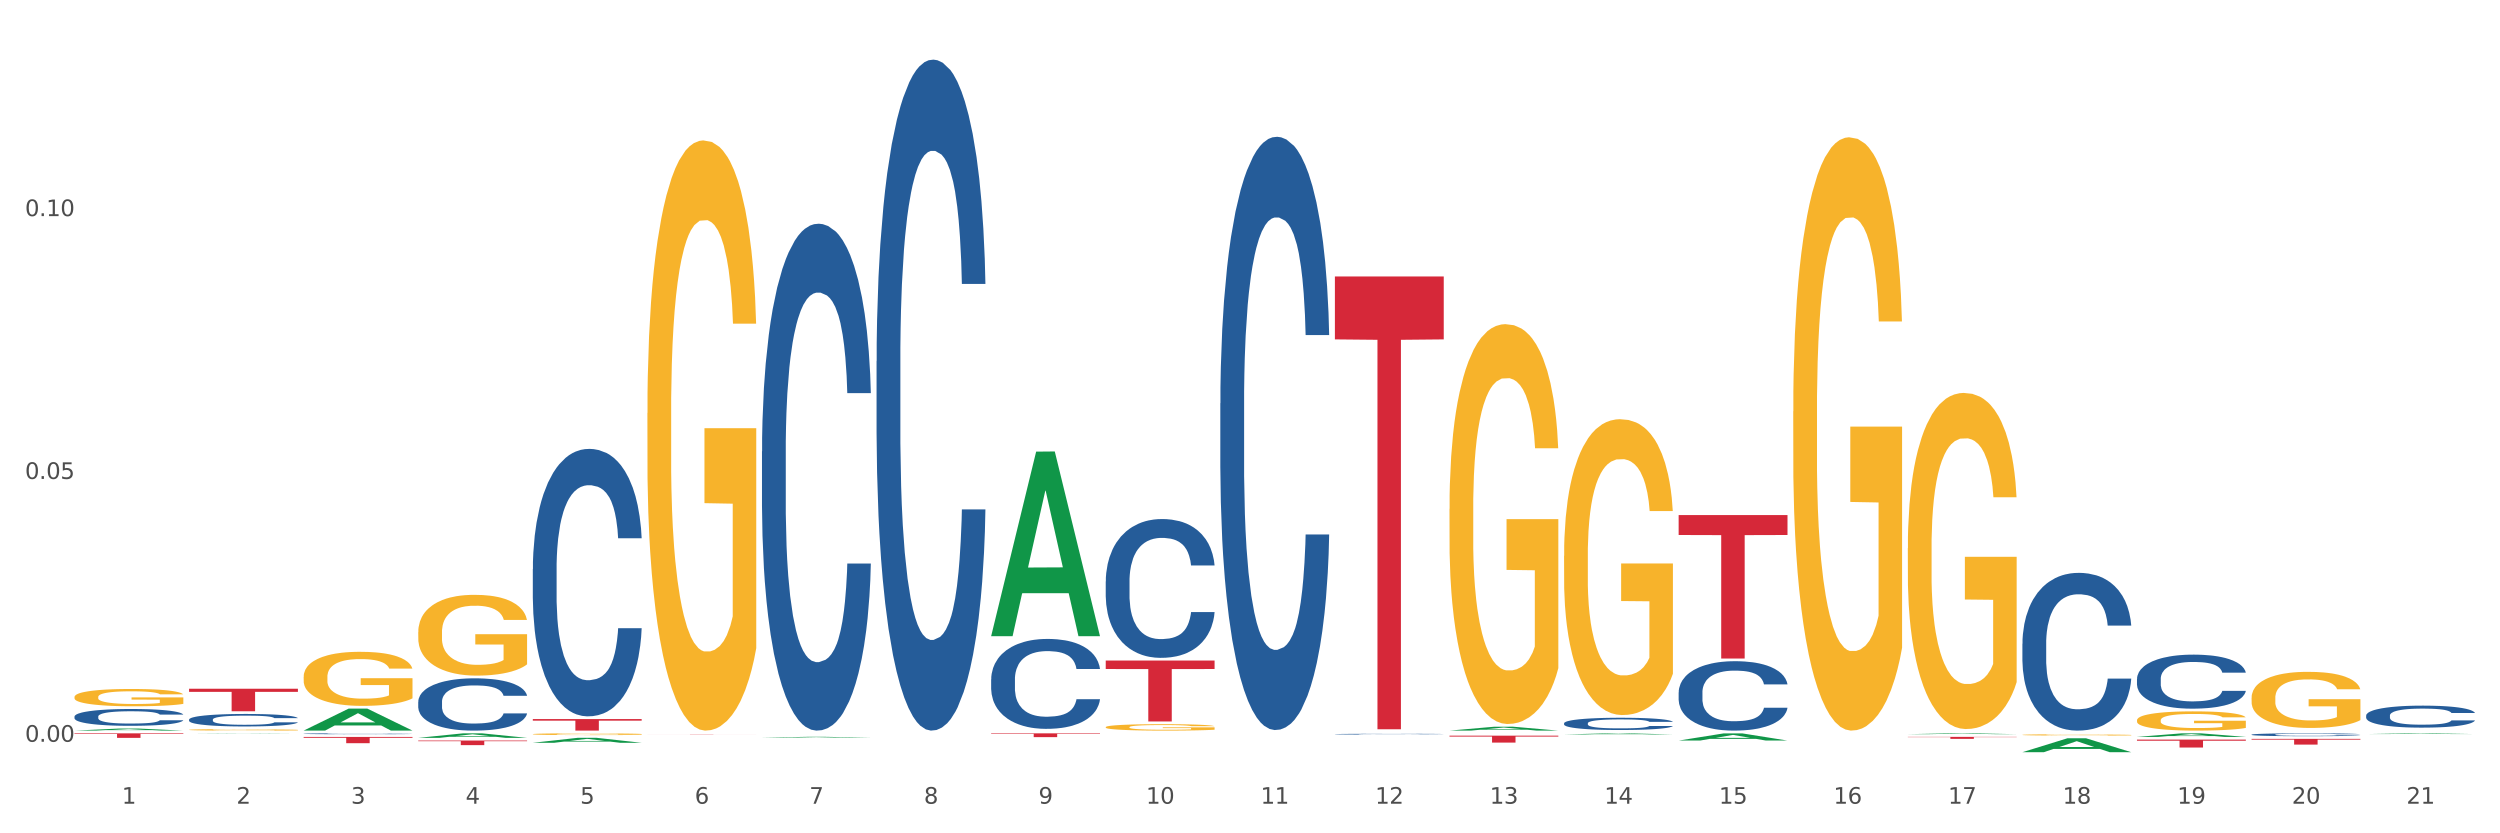 <?xml version="1.0" encoding="utf-8" standalone="no"?>
<!DOCTYPE svg PUBLIC "-//W3C//DTD SVG 1.1//EN"
  "http://www.w3.org/Graphics/SVG/1.1/DTD/svg11.dtd">
<svg xmlns:xlink="http://www.w3.org/1999/xlink" width="1080pt" height="360pt" viewBox="0 0 1080 360" xmlns="http://www.w3.org/2000/svg" version="1.1">
 <rect x="0" y="0" width="1080" height="360" fill="#333333" stroke="none"/>
 <defs>
  <style type="text/css">*{stroke-linejoin: round; stroke-linecap: butt}</style>
 </defs>
 <g id="figure_1">
  <g id="patch_1">
   <path d="M 0 360 
L 1080 360 
L 1080 0 
L 0 0 
z
" style="fill: #ffffff; stroke: #ffffff; stroke-linejoin: miter"/>
  </g>
  <g id="axes_1">
   <g id="matplotlib.axis_1">
    <g id="xtick_1">
     <g id="text_1">
      <!-- 1 -->
      <g style="fill: #4d4d4d" transform="translate(52.633 347.204) scale(0.096 -0.096)">
       <defs>
        <path id="DejaVuSans-31" d="M 794 531 
L 1825 531 
L 1825 4091 
L 703 3866 
L 703 4441 
L 1819 4666 
L 2450 4666 
L 2450 531 
L 3481 531 
L 3481 0 
L 794 0 
L 794 531 
z
" transform="scale(0.016)"/>
       </defs>
       <use xlink:href="#DejaVuSans-31"/>
      </g>
     </g>
    </g>
    <g id="xtick_2">
     <g id="text_2">
      <!-- 2 -->
      <g style="fill: #4d4d4d" transform="translate(102.133 347.204) scale(0.096 -0.096)">
       <defs>
        <path id="DejaVuSans-32" d="M 1228 531 
L 3431 531 
L 3431 0 
L 469 0 
L 469 531 
Q 828 903 1448 1529 
Q 2069 2156 2228 2338 
Q 2531 2678 2651 2914 
Q 2772 3150 2772 3378 
Q 2772 3750 2511 3984 
Q 2250 4219 1831 4219 
Q 1534 4219 1204 4116 
Q 875 4013 500 3803 
L 500 4441 
Q 881 4594 1212 4672 
Q 1544 4750 1819 4750 
Q 2544 4750 2975 4387 
Q 3406 4025 3406 3419 
Q 3406 3131 3298 2873 
Q 3191 2616 2906 2266 
Q 2828 2175 2409 1742 
Q 1991 1309 1228 531 
z
" transform="scale(0.016)"/>
       </defs>
       <use xlink:href="#DejaVuSans-32"/>
      </g>
     </g>
    </g>
    <g id="xtick_3">
     <g id="text_3">
      <!-- 3 -->
      <g style="fill: #4d4d4d" transform="translate(151.633 347.204) scale(0.096 -0.096)">
       <defs>
        <path id="DejaVuSans-33" d="M 2597 2516 
Q 3050 2419 3304 2112 
Q 3559 1806 3559 1356 
Q 3559 666 3084 287 
Q 2609 -91 1734 -91 
Q 1441 -91 1130 -33 
Q 819 25 488 141 
L 488 750 
Q 750 597 1062 519 
Q 1375 441 1716 441 
Q 2309 441 2620 675 
Q 2931 909 2931 1356 
Q 2931 1769 2642 2001 
Q 2353 2234 1838 2234 
L 1294 2234 
L 1294 2753 
L 1863 2753 
Q 2328 2753 2575 2939 
Q 2822 3125 2822 3475 
Q 2822 3834 2567 4026 
Q 2313 4219 1838 4219 
Q 1578 4219 1281 4162 
Q 984 4106 628 3988 
L 628 4550 
Q 988 4650 1302 4700 
Q 1616 4750 1894 4750 
Q 2613 4750 3031 4423 
Q 3450 4097 3450 3541 
Q 3450 3153 3228 2886 
Q 3006 2619 2597 2516 
z
" transform="scale(0.016)"/>
       </defs>
       <use xlink:href="#DejaVuSans-33"/>
      </g>
     </g>
    </g>
    <g id="xtick_4">
     <g id="text_4">
      <!-- 4 -->
      <g style="fill: #4d4d4d" transform="translate(201.133 347.204) scale(0.096 -0.096)">
       <defs>
        <path id="DejaVuSans-34" d="M 2419 4116 
L 825 1625 
L 2419 1625 
L 2419 4116 
z
M 2253 4666 
L 3047 4666 
L 3047 1625 
L 3713 1625 
L 3713 1100 
L 3047 1100 
L 3047 0 
L 2419 0 
L 2419 1100 
L 313 1100 
L 313 1709 
L 2253 4666 
z
" transform="scale(0.016)"/>
       </defs>
       <use xlink:href="#DejaVuSans-34"/>
      </g>
     </g>
    </g>
    <g id="xtick_5">
     <g id="text_5">
      <!-- 5 -->
      <g style="fill: #4d4d4d" transform="translate(250.633 347.204) scale(0.096 -0.096)">
       <defs>
        <path id="DejaVuSans-35" d="M 691 4666 
L 3169 4666 
L 3169 4134 
L 1269 4134 
L 1269 2991 
Q 1406 3038 1543 3061 
Q 1681 3084 1819 3084 
Q 2600 3084 3056 2656 
Q 3513 2228 3513 1497 
Q 3513 744 3044 326 
Q 2575 -91 1722 -91 
Q 1428 -91 1123 -41 
Q 819 9 494 109 
L 494 744 
Q 775 591 1075 516 
Q 1375 441 1709 441 
Q 2250 441 2565 725 
Q 2881 1009 2881 1497 
Q 2881 1984 2565 2268 
Q 2250 2553 1709 2553 
Q 1456 2553 1204 2497 
Q 953 2441 691 2322 
L 691 4666 
z
" transform="scale(0.016)"/>
       </defs>
       <use xlink:href="#DejaVuSans-35"/>
      </g>
     </g>
    </g>
    <g id="xtick_6">
     <g id="text_6">
      <!-- 6 -->
      <g style="fill: #4d4d4d" transform="translate(300.134 347.204) scale(0.096 -0.096)">
       <defs>
        <path id="DejaVuSans-36" d="M 2113 2584 
Q 1688 2584 1439 2293 
Q 1191 2003 1191 1497 
Q 1191 994 1439 701 
Q 1688 409 2113 409 
Q 2538 409 2786 701 
Q 3034 994 3034 1497 
Q 3034 2003 2786 2293 
Q 2538 2584 2113 2584 
z
M 3366 4563 
L 3366 3988 
Q 3128 4100 2886 4159 
Q 2644 4219 2406 4219 
Q 1781 4219 1451 3797 
Q 1122 3375 1075 2522 
Q 1259 2794 1537 2939 
Q 1816 3084 2150 3084 
Q 2853 3084 3261 2657 
Q 3669 2231 3669 1497 
Q 3669 778 3244 343 
Q 2819 -91 2113 -91 
Q 1303 -91 875 529 
Q 447 1150 447 2328 
Q 447 3434 972 4092 
Q 1497 4750 2381 4750 
Q 2619 4750 2861 4703 
Q 3103 4656 3366 4563 
z
" transform="scale(0.016)"/>
       </defs>
       <use xlink:href="#DejaVuSans-36"/>
      </g>
     </g>
    </g>
    <g id="xtick_7">
     <g id="text_7">
      <!-- 7 -->
      <g style="fill: #4d4d4d" transform="translate(349.634 347.204) scale(0.096 -0.096)">
       <defs>
        <path id="DejaVuSans-37" d="M 525 4666 
L 3525 4666 
L 3525 4397 
L 1831 0 
L 1172 0 
L 2766 4134 
L 525 4134 
L 525 4666 
z
" transform="scale(0.016)"/>
       </defs>
       <use xlink:href="#DejaVuSans-37"/>
      </g>
     </g>
    </g>
    <g id="xtick_8">
     <g id="text_8">
      <!-- 8 -->
      <g style="fill: #4d4d4d" transform="translate(399.134 347.204) scale(0.096 -0.096)">
       <defs>
        <path id="DejaVuSans-38" d="M 2034 2216 
Q 1584 2216 1326 1975 
Q 1069 1734 1069 1313 
Q 1069 891 1326 650 
Q 1584 409 2034 409 
Q 2484 409 2743 651 
Q 3003 894 3003 1313 
Q 3003 1734 2745 1975 
Q 2488 2216 2034 2216 
z
M 1403 2484 
Q 997 2584 770 2862 
Q 544 3141 544 3541 
Q 544 4100 942 4425 
Q 1341 4750 2034 4750 
Q 2731 4750 3128 4425 
Q 3525 4100 3525 3541 
Q 3525 3141 3298 2862 
Q 3072 2584 2669 2484 
Q 3125 2378 3379 2068 
Q 3634 1759 3634 1313 
Q 3634 634 3220 271 
Q 2806 -91 2034 -91 
Q 1263 -91 848 271 
Q 434 634 434 1313 
Q 434 1759 690 2068 
Q 947 2378 1403 2484 
z
M 1172 3481 
Q 1172 3119 1398 2916 
Q 1625 2713 2034 2713 
Q 2441 2713 2670 2916 
Q 2900 3119 2900 3481 
Q 2900 3844 2670 4047 
Q 2441 4250 2034 4250 
Q 1625 4250 1398 4047 
Q 1172 3844 1172 3481 
z
" transform="scale(0.016)"/>
       </defs>
       <use xlink:href="#DejaVuSans-38"/>
      </g>
     </g>
    </g>
    <g id="xtick_9">
     <g id="text_9">
      <!-- 9 -->
      <g style="fill: #4d4d4d" transform="translate(448.634 347.204) scale(0.096 -0.096)">
       <defs>
        <path id="DejaVuSans-39" d="M 703 97 
L 703 672 
Q 941 559 1184 500 
Q 1428 441 1663 441 
Q 2288 441 2617 861 
Q 2947 1281 2994 2138 
Q 2813 1869 2534 1725 
Q 2256 1581 1919 1581 
Q 1219 1581 811 2004 
Q 403 2428 403 3163 
Q 403 3881 828 4315 
Q 1253 4750 1959 4750 
Q 2769 4750 3195 4129 
Q 3622 3509 3622 2328 
Q 3622 1225 3098 567 
Q 2575 -91 1691 -91 
Q 1453 -91 1209 -44 
Q 966 3 703 97 
z
M 1959 2075 
Q 2384 2075 2632 2365 
Q 2881 2656 2881 3163 
Q 2881 3666 2632 3958 
Q 2384 4250 1959 4250 
Q 1534 4250 1286 3958 
Q 1038 3666 1038 3163 
Q 1038 2656 1286 2365 
Q 1534 2075 1959 2075 
z
" transform="scale(0.016)"/>
       </defs>
       <use xlink:href="#DejaVuSans-39"/>
      </g>
     </g>
    </g>
    <g id="xtick_10">
     <g id="text_10">
      <!-- 10 -->
      <g style="fill: #4d4d4d" transform="translate(495.079 347.204) scale(0.096 -0.096)">
       <defs>
        <path id="DejaVuSans-30" d="M 2034 4250 
Q 1547 4250 1301 3770 
Q 1056 3291 1056 2328 
Q 1056 1369 1301 889 
Q 1547 409 2034 409 
Q 2525 409 2770 889 
Q 3016 1369 3016 2328 
Q 3016 3291 2770 3770 
Q 2525 4250 2034 4250 
z
M 2034 4750 
Q 2819 4750 3233 4129 
Q 3647 3509 3647 2328 
Q 3647 1150 3233 529 
Q 2819 -91 2034 -91 
Q 1250 -91 836 529 
Q 422 1150 422 2328 
Q 422 3509 836 4129 
Q 1250 4750 2034 4750 
z
" transform="scale(0.016)"/>
       </defs>
       <use xlink:href="#DejaVuSans-31"/>
       <use xlink:href="#DejaVuSans-30" transform="translate(63.623 0)"/>
      </g>
     </g>
    </g>
    <g id="xtick_11">
     <g id="text_11">
      <!-- 11 -->
      <g style="fill: #4d4d4d" transform="translate(544.58 347.204) scale(0.096 -0.096)">
       <use xlink:href="#DejaVuSans-31"/>
       <use xlink:href="#DejaVuSans-31" transform="translate(63.623 0)"/>
      </g>
     </g>
    </g>
    <g id="xtick_12">
     <g id="text_12">
      <!-- 12 -->
      <g style="fill: #4d4d4d" transform="translate(594.08 347.204) scale(0.096 -0.096)">
       <use xlink:href="#DejaVuSans-31"/>
       <use xlink:href="#DejaVuSans-32" transform="translate(63.623 0)"/>
      </g>
     </g>
    </g>
    <g id="xtick_13">
     <g id="text_13">
      <!-- 13 -->
      <g style="fill: #4d4d4d" transform="translate(643.58 347.204) scale(0.096 -0.096)">
       <use xlink:href="#DejaVuSans-31"/>
       <use xlink:href="#DejaVuSans-33" transform="translate(63.623 0)"/>
      </g>
     </g>
    </g>
    <g id="xtick_14">
     <g id="text_14">
      <!-- 14 -->
      <g style="fill: #4d4d4d" transform="translate(693.08 347.204) scale(0.096 -0.096)">
       <use xlink:href="#DejaVuSans-31"/>
       <use xlink:href="#DejaVuSans-34" transform="translate(63.623 0)"/>
      </g>
     </g>
    </g>
    <g id="xtick_15">
     <g id="text_15">
      <!-- 15 -->
      <g style="fill: #4d4d4d" transform="translate(742.58 347.204) scale(0.096 -0.096)">
       <use xlink:href="#DejaVuSans-31"/>
       <use xlink:href="#DejaVuSans-35" transform="translate(63.623 0)"/>
      </g>
     </g>
    </g>
    <g id="xtick_16">
     <g id="text_16">
      <!-- 16 -->
      <g style="fill: #4d4d4d" transform="translate(792.08 347.204) scale(0.096 -0.096)">
       <use xlink:href="#DejaVuSans-31"/>
       <use xlink:href="#DejaVuSans-36" transform="translate(63.623 0)"/>
      </g>
     </g>
    </g>
    <g id="xtick_17">
     <g id="text_17">
      <!-- 17 -->
      <g style="fill: #4d4d4d" transform="translate(841.58 347.204) scale(0.096 -0.096)">
       <use xlink:href="#DejaVuSans-31"/>
       <use xlink:href="#DejaVuSans-37" transform="translate(63.623 0)"/>
      </g>
     </g>
    </g>
    <g id="xtick_18">
     <g id="text_18">
      <!-- 18 -->
      <g style="fill: #4d4d4d" transform="translate(891.08 347.204) scale(0.096 -0.096)">
       <use xlink:href="#DejaVuSans-31"/>
       <use xlink:href="#DejaVuSans-38" transform="translate(63.623 0)"/>
      </g>
     </g>
    </g>
    <g id="xtick_19">
     <g id="text_19">
      <!-- 19 -->
      <g style="fill: #4d4d4d" transform="translate(940.58 347.204) scale(0.096 -0.096)">
       <use xlink:href="#DejaVuSans-31"/>
       <use xlink:href="#DejaVuSans-39" transform="translate(63.623 0)"/>
      </g>
     </g>
    </g>
    <g id="xtick_20">
     <g id="text_20">
      <!-- 20 -->
      <g style="fill: #4d4d4d" transform="translate(990.08 347.204) scale(0.096 -0.096)">
       <use xlink:href="#DejaVuSans-32"/>
       <use xlink:href="#DejaVuSans-30" transform="translate(63.623 0)"/>
      </g>
     </g>
    </g>
    <g id="xtick_21">
     <g id="text_21">
      <!-- 21 -->
      <g style="fill: #4d4d4d" transform="translate(1039.58 347.204) scale(0.096 -0.096)">
       <use xlink:href="#DejaVuSans-32"/>
       <use xlink:href="#DejaVuSans-31" transform="translate(63.623 0)"/>
      </g>
     </g>
    </g>
    <g id="xtick_22"/>
    <g id="xtick_23"/>
    <g id="xtick_24"/>
    <g id="xtick_25"/>
    <g id="xtick_26"/>
    <g id="xtick_27"/>
    <g id="xtick_28"/>
    <g id="xtick_29"/>
    <g id="xtick_30"/>
    <g id="xtick_31"/>
    <g id="xtick_32"/>
    <g id="xtick_33"/>
    <g id="xtick_34"/>
    <g id="xtick_35"/>
    <g id="xtick_36"/>
    <g id="xtick_37"/>
    <g id="xtick_38"/>
    <g id="xtick_39"/>
    <g id="xtick_40"/>
    <g id="xtick_41"/>
   </g>
   <g id="matplotlib.axis_2">
    <g id="ytick_1">
     <g id="text_22">
      <!-- 0.00 -->
      <g style="fill: #4d4d4d" transform="translate(10.8 320.437) scale(0.096 -0.096)">
       <defs>
        <path id="DejaVuSans-2e" d="M 684 794 
L 1344 794 
L 1344 0 
L 684 0 
L 684 794 
z
" transform="scale(0.016)"/>
       </defs>
       <use xlink:href="#DejaVuSans-30"/>
       <use xlink:href="#DejaVuSans-2e" transform="translate(63.623 0)"/>
       <use xlink:href="#DejaVuSans-30" transform="translate(95.41 0)"/>
       <use xlink:href="#DejaVuSans-30" transform="translate(159.033 0)"/>
      </g>
     </g>
    </g>
    <g id="ytick_2">
     <g id="text_23">
      <!-- 0.05 -->
      <g style="fill: #4d4d4d" transform="translate(10.8 206.899) scale(0.096 -0.096)">
       <use xlink:href="#DejaVuSans-30"/>
       <use xlink:href="#DejaVuSans-2e" transform="translate(63.623 0)"/>
       <use xlink:href="#DejaVuSans-30" transform="translate(95.41 0)"/>
       <use xlink:href="#DejaVuSans-35" transform="translate(159.033 0)"/>
      </g>
     </g>
    </g>
    <g id="ytick_3">
     <g id="text_24">
      <!-- 0.10 -->
      <g style="fill: #4d4d4d" transform="translate(10.8 93.361) scale(0.096 -0.096)">
       <use xlink:href="#DejaVuSans-30"/>
       <use xlink:href="#DejaVuSans-2e" transform="translate(63.623 0)"/>
       <use xlink:href="#DejaVuSans-31" transform="translate(95.41 0)"/>
       <use xlink:href="#DejaVuSans-30" transform="translate(159.033 0)"/>
      </g>
     </g>
    </g>
    <g id="ytick_4"/>
    <g id="ytick_5"/>
    <g id="ytick_6"/>
   </g>
   <g id="PolyCollection_1">
    <path d="M 32.175 315.624 
L 32.223 315.623 
L 51.615 314.718 
L 59.663 314.718 
L 79.2 315.626 
L 69.892 315.626 
L 65.674 315.414 
L 45.652 315.414 
L 45.507 315.418 
L 41.435 315.626 
L 32.175 315.626 
L 32.175 315.624 
L 48.173 315.288 
L 63.153 315.287 
L 55.736 314.911 
L 55.639 314.909 
L 55.542 314.912 
L 48.125 315.287 
L 48.173 315.288 
L 32.175 315.624 
z
" clip-path="url(#p7391e308bf)" style="fill: #109648"/>
    <path d="M 675.675 312.449 
L 675.731 312.444 
L 675.731 312.309 
L 675.897 312.125 
L 676.509 311.786 
L 677.287 311.53 
L 678.621 311.23 
L 679.344 311.104 
L 680.289 310.964 
L 682.234 310.736 
L 684.457 310.543 
L 686.014 310.436 
L 687.181 310.369 
L 689.794 310.248 
L 691.294 310.194 
L 692.851 310.151 
L 694.185 310.122 
L 696.408 310.088 
L 698.187 310.074 
L 700.244 310.069 
L 701.967 310.074 
L 704.246 310.093 
L 707.581 310.151 
L 708.859 310.185 
L 710.582 310.243 
L 712.361 310.32 
L 713.806 310.398 
L 715.474 310.509 
L 717.197 310.654 
L 718.865 310.838 
L 720.032 311.007 
L 720.977 311.186 
L 721.811 311.404 
L 722.422 311.641 
L 722.7 311.84 
L 712.528 311.84 
L 712.25 311.661 
L 711.694 311.467 
L 711.138 311.336 
L 710.527 311.23 
L 709.582 311.109 
L 708.748 311.032 
L 707.359 310.94 
L 706.08 310.882 
L 705.024 310.848 
L 703.745 310.819 
L 701.022 310.79 
L 699.076 310.79 
L 697.853 310.799 
L 696.353 310.824 
L 695.074 310.857 
L 693.573 310.915 
L 692.406 310.978 
L 691.239 311.061 
L 690.572 311.119 
L 689.571 311.225 
L 688.904 311.312 
L 688.015 311.462 
L 687.515 311.569 
L 686.625 311.844 
L 686.236 312.048 
L 686.069 312.188 
L 685.958 312.343 
L 685.958 313.098 
L 686.292 313.436 
L 686.57 313.582 
L 687.014 313.746 
L 687.848 313.959 
L 689.071 314.167 
L 690.349 314.317 
L 691.406 314.409 
L 692.406 314.477 
L 693.407 314.53 
L 694.63 314.578 
L 695.63 314.607 
L 697.131 314.636 
L 698.91 314.651 
L 700.299 314.651 
L 703.134 314.627 
L 704.413 314.603 
L 705.635 314.569 
L 706.969 314.515 
L 708.026 314.457 
L 708.637 314.414 
L 709.638 314.322 
L 710.416 314.225 
L 711.083 314.114 
L 711.527 314.017 
L 712.028 313.872 
L 712.417 313.707 
L 712.528 313.62 
L 722.7 313.62 
L 722.478 313.794 
L 722.089 313.964 
L 721.31 314.191 
L 720.699 314.322 
L 719.754 314.482 
L 718.753 314.617 
L 717.364 314.767 
L 716.085 314.878 
L 714.751 314.975 
L 713.306 315.062 
L 710.694 315.183 
L 709.749 315.217 
L 707.748 315.275 
L 706.191 315.309 
L 703.912 315.343 
L 701.578 315.362 
L 699.132 315.367 
L 696.964 315.357 
L 694.574 315.328 
L 693.073 315.299 
L 691.406 315.256 
L 689.46 315.188 
L 687.626 315.106 
L 685.903 315.009 
L 684.291 314.898 
L 682.79 314.772 
L 680.844 314.564 
L 679.399 314.361 
L 678.343 314.172 
L 677.62 314.012 
L 676.898 313.809 
L 676.509 313.669 
L 675.897 313.33 
L 675.675 313.015 
L 675.675 312.449 
z
" clip-path="url(#p7391e308bf)" style="fill: #255c99"/>
    <path d="M 725.175 299.111 
L 725.231 299.083 
L 725.231 298.317 
L 725.397 297.276 
L 726.009 295.359 
L 726.787 293.907 
L 728.121 292.209 
L 728.844 291.497 
L 729.789 290.703 
L 731.734 289.415 
L 733.957 288.32 
L 735.514 287.717 
L 736.681 287.334 
L 739.294 286.649 
L 740.794 286.348 
L 742.351 286.102 
L 743.685 285.937 
L 745.908 285.745 
L 747.687 285.663 
L 749.744 285.636 
L 751.467 285.663 
L 753.746 285.773 
L 757.081 286.102 
L 758.359 286.293 
L 760.082 286.622 
L 761.861 287.06 
L 763.306 287.498 
L 764.974 288.128 
L 766.697 288.95 
L 768.365 289.991 
L 769.532 290.949 
L 770.477 291.963 
L 771.311 293.195 
L 771.922 294.537 
L 772.2 295.66 
L 762.028 295.66 
L 761.75 294.647 
L 761.194 293.551 
L 760.638 292.812 
L 760.027 292.209 
L 759.082 291.524 
L 758.248 291.086 
L 756.859 290.566 
L 755.58 290.237 
L 754.524 290.045 
L 753.245 289.881 
L 750.522 289.717 
L 748.576 289.717 
L 747.353 289.772 
L 745.853 289.908 
L 744.574 290.1 
L 743.073 290.429 
L 741.906 290.785 
L 740.739 291.25 
L 740.072 291.579 
L 739.071 292.182 
L 738.404 292.675 
L 737.515 293.524 
L 737.015 294.126 
L 736.125 295.687 
L 735.736 296.838 
L 735.569 297.632 
L 735.458 298.508 
L 735.458 302.781 
L 735.792 304.698 
L 736.07 305.52 
L 736.514 306.451 
L 737.348 307.656 
L 738.571 308.834 
L 739.849 309.683 
L 740.906 310.203 
L 741.906 310.586 
L 742.907 310.888 
L 744.13 311.162 
L 745.13 311.326 
L 746.631 311.49 
L 748.41 311.572 
L 749.799 311.572 
L 752.634 311.435 
L 753.913 311.298 
L 755.135 311.107 
L 756.469 310.805 
L 757.526 310.477 
L 758.137 310.23 
L 759.138 309.71 
L 759.916 309.162 
L 760.583 308.532 
L 761.027 307.985 
L 761.528 307.163 
L 761.917 306.232 
L 762.028 305.739 
L 772.2 305.739 
L 771.978 306.725 
L 771.589 307.683 
L 770.81 308.97 
L 770.199 309.71 
L 769.254 310.614 
L 768.253 311.381 
L 766.864 312.23 
L 765.585 312.86 
L 764.251 313.407 
L 762.806 313.9 
L 760.194 314.585 
L 759.249 314.777 
L 757.248 315.105 
L 755.691 315.297 
L 753.412 315.489 
L 751.078 315.598 
L 748.632 315.626 
L 746.464 315.571 
L 744.074 315.407 
L 742.573 315.242 
L 740.906 314.996 
L 738.96 314.612 
L 737.126 314.147 
L 735.403 313.599 
L 733.791 312.969 
L 732.29 312.257 
L 730.344 311.079 
L 728.899 309.929 
L 727.843 308.861 
L 727.12 307.957 
L 726.398 306.807 
L 726.009 306.013 
L 725.397 304.095 
L 725.175 302.315 
L 725.175 299.111 
z
" clip-path="url(#p7391e308bf)" style="fill: #255c99"/>
    <path d="M 527.175 174.249 
L 527.231 174.015 
L 527.231 167.461 
L 527.397 158.567 
L 528.009 142.183 
L 528.787 129.778 
L 530.121 115.267 
L 530.844 109.181 
L 531.789 102.394 
L 533.734 91.393 
L 535.957 82.031 
L 537.514 76.882 
L 538.681 73.605 
L 541.294 67.754 
L 542.794 65.179 
L 544.351 63.073 
L 545.685 61.668 
L 547.908 60.03 
L 549.687 59.328 
L 551.744 59.094 
L 553.467 59.328 
L 555.746 60.264 
L 559.081 63.073 
L 560.359 64.711 
L 562.082 67.52 
L 563.861 71.265 
L 565.306 75.009 
L 566.974 80.393 
L 568.697 87.414 
L 570.365 96.308 
L 571.532 104.5 
L 572.477 113.16 
L 573.311 123.693 
L 573.922 135.161 
L 574.2 144.758 
L 564.028 144.758 
L 563.75 136.098 
L 563.194 126.736 
L 562.638 120.416 
L 562.027 115.267 
L 561.082 109.415 
L 560.248 105.671 
L 558.859 101.224 
L 557.58 98.415 
L 556.524 96.777 
L 555.245 95.372 
L 552.522 93.968 
L 550.576 93.968 
L 549.353 94.436 
L 547.853 95.606 
L 546.574 97.245 
L 545.073 100.053 
L 543.906 103.096 
L 542.739 107.075 
L 542.072 109.884 
L 541.071 115.033 
L 540.404 119.246 
L 539.515 126.501 
L 539.015 131.651 
L 538.125 144.992 
L 537.736 154.822 
L 537.569 161.61 
L 537.458 169.099 
L 537.458 205.612 
L 537.792 221.996 
L 538.07 229.017 
L 538.514 236.975 
L 539.348 247.274 
L 540.571 257.338 
L 541.849 264.594 
L 542.906 269.041 
L 543.906 272.317 
L 544.907 274.892 
L 546.13 277.233 
L 547.13 278.637 
L 548.631 280.041 
L 550.41 280.743 
L 551.799 280.743 
L 554.634 279.573 
L 555.913 278.403 
L 557.135 276.764 
L 558.469 274.19 
L 559.526 271.381 
L 560.137 269.275 
L 561.138 264.828 
L 561.916 260.147 
L 562.583 254.763 
L 563.027 250.082 
L 563.528 243.061 
L 563.917 235.103 
L 564.028 230.89 
L 574.2 230.89 
L 573.978 239.316 
L 573.589 247.508 
L 572.81 258.508 
L 572.199 264.828 
L 571.254 272.551 
L 570.253 279.105 
L 568.864 286.361 
L 567.585 291.744 
L 566.251 296.425 
L 564.806 300.638 
L 562.194 306.489 
L 561.249 308.128 
L 559.248 310.936 
L 557.691 312.575 
L 555.412 314.213 
L 553.078 315.149 
L 550.632 315.383 
L 548.464 314.915 
L 546.074 313.511 
L 544.573 312.107 
L 542.906 310 
L 540.96 306.723 
L 539.126 302.744 
L 537.403 298.063 
L 535.791 292.68 
L 534.29 286.595 
L 532.344 276.53 
L 530.899 266.7 
L 529.843 257.572 
L 529.12 249.848 
L 528.398 240.018 
L 528.009 233.23 
L 527.397 216.846 
L 527.175 201.633 
L 527.175 174.249 
z
" clip-path="url(#p7391e308bf)" style="fill: #255c99"/>
    <path d="M 873.675 278.095 
L 873.731 278.033 
L 873.731 276.29 
L 873.897 273.925 
L 874.509 269.568 
L 875.287 266.27 
L 876.621 262.411 
L 877.344 260.793 
L 878.289 258.988 
L 880.234 256.062 
L 882.457 253.573 
L 884.014 252.204 
L 885.181 251.332 
L 887.794 249.776 
L 889.294 249.092 
L 890.851 248.531 
L 892.185 248.158 
L 894.408 247.722 
L 896.187 247.536 
L 898.244 247.473 
L 899.967 247.536 
L 902.246 247.785 
L 905.581 248.531 
L 906.859 248.967 
L 908.582 249.714 
L 910.361 250.71 
L 911.806 251.706 
L 913.474 253.137 
L 915.197 255.004 
L 916.865 257.369 
L 918.032 259.548 
L 918.977 261.851 
L 919.811 264.652 
L 920.422 267.701 
L 920.7 270.253 
L 910.528 270.253 
L 910.25 267.95 
L 909.694 265.461 
L 909.138 263.78 
L 908.527 262.411 
L 907.582 260.855 
L 906.748 259.859 
L 905.359 258.677 
L 904.08 257.93 
L 903.024 257.494 
L 901.745 257.121 
L 899.022 256.747 
L 897.076 256.747 
L 895.853 256.872 
L 894.353 257.183 
L 893.074 257.618 
L 891.573 258.365 
L 890.406 259.174 
L 889.239 260.233 
L 888.572 260.979 
L 887.571 262.349 
L 886.904 263.469 
L 886.015 265.398 
L 885.515 266.768 
L 884.625 270.315 
L 884.236 272.929 
L 884.069 274.734 
L 883.958 276.726 
L 883.958 286.435 
L 884.292 290.792 
L 884.57 292.659 
L 885.014 294.776 
L 885.848 297.514 
L 887.071 300.19 
L 888.349 302.12 
L 889.406 303.302 
L 890.406 304.174 
L 891.407 304.858 
L 892.63 305.481 
L 893.63 305.854 
L 895.131 306.228 
L 896.91 306.414 
L 898.299 306.414 
L 901.134 306.103 
L 902.413 305.792 
L 903.635 305.356 
L 904.969 304.672 
L 906.026 303.925 
L 906.637 303.365 
L 907.638 302.182 
L 908.416 300.937 
L 909.083 299.506 
L 909.527 298.261 
L 910.028 296.394 
L 910.417 294.278 
L 910.528 293.157 
L 920.7 293.157 
L 920.478 295.398 
L 920.089 297.576 
L 919.31 300.502 
L 918.699 302.182 
L 917.754 304.236 
L 916.753 305.979 
L 915.364 307.908 
L 914.085 309.34 
L 912.751 310.584 
L 911.306 311.705 
L 908.694 313.261 
L 907.749 313.696 
L 905.748 314.443 
L 904.191 314.879 
L 901.912 315.315 
L 899.578 315.564 
L 897.132 315.626 
L 894.964 315.501 
L 892.574 315.128 
L 891.073 314.754 
L 889.406 314.194 
L 887.46 313.323 
L 885.626 312.265 
L 883.903 311.02 
L 882.291 309.589 
L 880.79 307.97 
L 878.844 305.294 
L 877.399 302.68 
L 876.343 300.253 
L 875.62 298.199 
L 874.898 295.585 
L 874.509 293.78 
L 873.897 289.423 
L 873.675 285.377 
L 873.675 278.095 
z
" clip-path="url(#p7391e308bf)" style="fill: #255c99"/>
    <path d="M 1022.175 309.105 
L 1022.231 309.096 
L 1022.231 308.853 
L 1022.397 308.523 
L 1023.009 307.915 
L 1023.787 307.455 
L 1025.121 306.916 
L 1025.844 306.69 
L 1026.789 306.438 
L 1028.734 306.03 
L 1030.957 305.683 
L 1032.514 305.492 
L 1033.681 305.37 
L 1036.294 305.153 
L 1037.794 305.057 
L 1039.351 304.979 
L 1040.685 304.927 
L 1042.908 304.866 
L 1044.687 304.84 
L 1046.744 304.831 
L 1048.467 304.84 
L 1050.746 304.875 
L 1054.081 304.979 
L 1055.359 305.04 
L 1057.082 305.144 
L 1058.861 305.283 
L 1060.306 305.422 
L 1061.974 305.622 
L 1063.697 305.882 
L 1065.365 306.212 
L 1066.532 306.517 
L 1067.477 306.838 
L 1068.311 307.229 
L 1068.922 307.654 
L 1069.2 308.011 
L 1059.028 308.011 
L 1058.75 307.689 
L 1058.194 307.342 
L 1057.638 307.107 
L 1057.027 306.916 
L 1056.082 306.699 
L 1055.248 306.56 
L 1053.859 306.395 
L 1052.58 306.291 
L 1051.524 306.23 
L 1050.245 306.178 
L 1047.522 306.126 
L 1045.576 306.126 
L 1044.353 306.143 
L 1042.853 306.186 
L 1041.574 306.247 
L 1040.073 306.351 
L 1038.906 306.464 
L 1037.739 306.612 
L 1037.072 306.716 
L 1036.071 306.907 
L 1035.404 307.064 
L 1034.515 307.333 
L 1034.015 307.524 
L 1033.125 308.019 
L 1032.736 308.384 
L 1032.569 308.636 
L 1032.458 308.914 
L 1032.458 310.269 
L 1032.792 310.877 
L 1033.07 311.138 
L 1033.514 311.433 
L 1034.348 311.815 
L 1035.571 312.189 
L 1036.849 312.458 
L 1037.906 312.623 
L 1038.906 312.745 
L 1039.907 312.84 
L 1041.13 312.927 
L 1042.13 312.979 
L 1043.631 313.031 
L 1045.41 313.058 
L 1046.799 313.058 
L 1049.634 313.014 
L 1050.912 312.971 
L 1052.135 312.91 
L 1053.469 312.814 
L 1054.526 312.71 
L 1055.137 312.632 
L 1056.138 312.467 
L 1056.916 312.293 
L 1057.583 312.093 
L 1058.027 311.92 
L 1058.528 311.659 
L 1058.917 311.364 
L 1059.028 311.207 
L 1069.2 311.207 
L 1068.978 311.52 
L 1068.589 311.824 
L 1067.81 312.232 
L 1067.199 312.467 
L 1066.254 312.753 
L 1065.253 312.997 
L 1063.864 313.266 
L 1062.585 313.466 
L 1061.251 313.64 
L 1059.806 313.796 
L 1057.194 314.013 
L 1056.249 314.074 
L 1054.248 314.178 
L 1052.691 314.239 
L 1050.412 314.3 
L 1048.078 314.334 
L 1045.632 314.343 
L 1043.464 314.326 
L 1041.074 314.274 
L 1039.573 314.222 
L 1037.906 314.143 
L 1035.96 314.022 
L 1034.126 313.874 
L 1032.403 313.7 
L 1030.791 313.501 
L 1029.29 313.275 
L 1027.344 312.901 
L 1025.899 312.536 
L 1024.843 312.198 
L 1024.12 311.911 
L 1023.398 311.546 
L 1023.009 311.294 
L 1022.397 310.686 
L 1022.175 310.121 
L 1022.175 309.105 
z
" clip-path="url(#p7391e308bf)" style="fill: #255c99"/>
    <path d="M 972.675 317.351 
L 972.731 317.35 
L 972.731 317.318 
L 972.897 317.275 
L 973.509 317.195 
L 974.287 317.134 
L 975.621 317.064 
L 976.344 317.034 
L 977.289 317.001 
L 979.234 316.947 
L 981.457 316.902 
L 983.014 316.877 
L 984.181 316.861 
L 986.794 316.832 
L 988.294 316.82 
L 989.851 316.809 
L 991.185 316.802 
L 993.408 316.794 
L 995.187 316.791 
L 997.244 316.79 
L 998.967 316.791 
L 1001.246 316.796 
L 1004.581 316.809 
L 1005.859 316.817 
L 1007.582 316.831 
L 1009.361 316.849 
L 1010.806 316.867 
L 1012.474 316.894 
L 1014.197 316.928 
L 1015.865 316.971 
L 1017.032 317.011 
L 1017.977 317.053 
L 1018.811 317.105 
L 1019.422 317.161 
L 1019.7 317.207 
L 1009.528 317.207 
L 1009.25 317.165 
L 1008.694 317.12 
L 1008.138 317.089 
L 1007.527 317.064 
L 1006.582 317.035 
L 1005.748 317.017 
L 1004.359 316.995 
L 1003.08 316.982 
L 1002.024 316.974 
L 1000.745 316.967 
L 998.022 316.96 
L 996.076 316.96 
L 994.853 316.962 
L 993.353 316.968 
L 992.074 316.976 
L 990.573 316.99 
L 989.406 317.004 
L 988.239 317.024 
L 987.572 317.037 
L 986.571 317.063 
L 985.904 317.083 
L 985.015 317.118 
L 984.515 317.144 
L 983.625 317.209 
L 983.236 317.257 
L 983.069 317.29 
L 982.958 317.326 
L 982.958 317.504 
L 983.292 317.584 
L 983.57 317.618 
L 984.014 317.657 
L 984.848 317.707 
L 986.071 317.756 
L 987.349 317.792 
L 988.406 317.813 
L 989.406 317.829 
L 990.407 317.842 
L 991.63 317.853 
L 992.63 317.86 
L 994.131 317.867 
L 995.91 317.87 
L 997.299 317.87 
L 1000.134 317.865 
L 1001.413 317.859 
L 1002.635 317.851 
L 1003.969 317.838 
L 1005.026 317.825 
L 1005.637 317.814 
L 1006.638 317.793 
L 1007.416 317.77 
L 1008.083 317.744 
L 1008.527 317.721 
L 1009.028 317.687 
L 1009.417 317.648 
L 1009.528 317.627 
L 1019.7 317.627 
L 1019.478 317.668 
L 1019.089 317.708 
L 1018.31 317.762 
L 1017.699 317.793 
L 1016.754 317.83 
L 1015.753 317.862 
L 1014.364 317.898 
L 1013.085 317.924 
L 1011.751 317.947 
L 1010.306 317.967 
L 1007.694 317.996 
L 1006.749 318.004 
L 1004.748 318.018 
L 1003.191 318.026 
L 1000.912 318.034 
L 998.578 318.038 
L 996.132 318.039 
L 993.964 318.037 
L 991.574 318.03 
L 990.073 318.023 
L 988.406 318.013 
L 986.46 317.997 
L 984.626 317.978 
L 982.903 317.955 
L 981.291 317.929 
L 979.79 317.899 
L 977.844 317.85 
L 976.399 317.802 
L 975.343 317.757 
L 974.62 317.72 
L 973.898 317.672 
L 973.509 317.639 
L 972.897 317.559 
L 972.675 317.485 
L 972.675 317.351 
z
" clip-path="url(#p7391e308bf)" style="fill: #255c99"/>
    <path d="M 923.175 293.288 
L 923.231 293.267 
L 923.231 292.67 
L 923.397 291.86 
L 924.009 290.367 
L 924.787 289.237 
L 926.121 287.915 
L 926.844 287.361 
L 927.789 286.742 
L 929.734 285.74 
L 931.957 284.887 
L 933.514 284.418 
L 934.681 284.12 
L 937.294 283.587 
L 938.794 283.352 
L 940.351 283.16 
L 941.685 283.032 
L 943.908 282.883 
L 945.687 282.819 
L 947.744 282.798 
L 949.467 282.819 
L 951.746 282.904 
L 955.081 283.16 
L 956.359 283.309 
L 958.082 283.565 
L 959.861 283.906 
L 961.306 284.248 
L 962.974 284.738 
L 964.697 285.378 
L 966.365 286.188 
L 967.532 286.934 
L 968.477 287.723 
L 969.311 288.683 
L 969.922 289.727 
L 970.2 290.602 
L 960.028 290.602 
L 959.75 289.813 
L 959.194 288.96 
L 958.638 288.384 
L 958.027 287.915 
L 957.082 287.382 
L 956.248 287.041 
L 954.859 286.636 
L 953.58 286.38 
L 952.524 286.23 
L 951.245 286.103 
L 948.522 285.975 
L 946.576 285.975 
L 945.353 286.017 
L 943.853 286.124 
L 942.574 286.273 
L 941.073 286.529 
L 939.906 286.806 
L 938.739 287.169 
L 938.072 287.425 
L 937.071 287.894 
L 936.404 288.277 
L 935.515 288.938 
L 935.015 289.407 
L 934.125 290.623 
L 933.736 291.518 
L 933.569 292.137 
L 933.458 292.819 
L 933.458 296.145 
L 933.792 297.638 
L 934.07 298.277 
L 934.514 299.002 
L 935.348 299.941 
L 936.571 300.857 
L 937.849 301.518 
L 938.906 301.924 
L 939.906 302.222 
L 940.907 302.457 
L 942.13 302.67 
L 943.13 302.798 
L 944.631 302.926 
L 946.41 302.99 
L 947.799 302.99 
L 950.634 302.883 
L 951.913 302.776 
L 953.135 302.627 
L 954.469 302.393 
L 955.526 302.137 
L 956.137 301.945 
L 957.138 301.54 
L 957.916 301.113 
L 958.583 300.623 
L 959.027 300.196 
L 959.528 299.557 
L 959.917 298.832 
L 960.028 298.448 
L 970.2 298.448 
L 969.978 299.216 
L 969.589 299.962 
L 968.81 300.964 
L 968.199 301.54 
L 967.254 302.243 
L 966.253 302.84 
L 964.864 303.501 
L 963.585 303.992 
L 962.251 304.418 
L 960.806 304.802 
L 958.194 305.335 
L 957.249 305.484 
L 955.248 305.74 
L 953.691 305.889 
L 951.412 306.039 
L 949.078 306.124 
L 946.632 306.145 
L 944.464 306.103 
L 942.074 305.975 
L 940.573 305.847 
L 938.906 305.655 
L 936.96 305.356 
L 935.126 304.994 
L 933.403 304.568 
L 931.791 304.077 
L 930.29 303.523 
L 928.344 302.606 
L 926.899 301.71 
L 925.843 300.879 
L 925.12 300.175 
L 924.398 299.28 
L 924.009 298.661 
L 923.397 297.169 
L 923.175 295.783 
L 923.175 293.288 
z
" clip-path="url(#p7391e308bf)" style="fill: #255c99"/>
    <path d="M 576.675 317.149 
L 576.731 317.149 
L 576.731 317.14 
L 576.897 317.128 
L 577.509 317.106 
L 578.287 317.09 
L 579.621 317.071 
L 580.344 317.063 
L 581.289 317.053 
L 583.234 317.039 
L 585.457 317.026 
L 587.014 317.02 
L 588.181 317.015 
L 590.794 317.007 
L 592.294 317.004 
L 593.851 317.001 
L 595.185 316.999 
L 597.408 316.997 
L 599.187 316.996 
L 601.244 316.996 
L 602.967 316.996 
L 605.246 316.997 
L 608.581 317.001 
L 609.859 317.003 
L 611.582 317.007 
L 613.361 317.012 
L 614.806 317.017 
L 616.474 317.024 
L 618.197 317.034 
L 619.865 317.045 
L 621.032 317.056 
L 621.977 317.068 
L 622.811 317.082 
L 623.422 317.097 
L 623.7 317.11 
L 613.528 317.11 
L 613.25 317.098 
L 612.694 317.086 
L 612.138 317.077 
L 611.527 317.071 
L 610.582 317.063 
L 609.748 317.058 
L 608.359 317.052 
L 607.08 317.048 
L 606.024 317.046 
L 604.745 317.044 
L 602.022 317.042 
L 600.076 317.042 
L 598.853 317.043 
L 597.353 317.044 
L 596.074 317.047 
L 594.573 317.05 
L 593.406 317.054 
L 592.239 317.06 
L 591.572 317.063 
L 590.571 317.07 
L 589.904 317.076 
L 589.015 317.086 
L 588.515 317.092 
L 587.625 317.11 
L 587.236 317.123 
L 587.069 317.132 
L 586.958 317.142 
L 586.958 317.191 
L 587.292 317.213 
L 587.57 317.222 
L 588.014 317.233 
L 588.848 317.246 
L 590.071 317.26 
L 591.349 317.269 
L 592.406 317.275 
L 593.406 317.28 
L 594.407 317.283 
L 595.63 317.286 
L 596.63 317.288 
L 598.131 317.29 
L 599.91 317.291 
L 601.299 317.291 
L 604.134 317.289 
L 605.413 317.288 
L 606.635 317.286 
L 607.969 317.282 
L 609.026 317.278 
L 609.637 317.276 
L 610.638 317.27 
L 611.416 317.263 
L 612.083 317.256 
L 612.527 317.25 
L 613.028 317.241 
L 613.417 317.23 
L 613.528 317.225 
L 623.7 317.225 
L 623.478 317.236 
L 623.089 317.247 
L 622.31 317.261 
L 621.699 317.27 
L 620.754 317.28 
L 619.753 317.289 
L 618.364 317.298 
L 617.085 317.306 
L 615.751 317.312 
L 614.306 317.317 
L 611.694 317.325 
L 610.749 317.327 
L 608.748 317.331 
L 607.191 317.333 
L 604.912 317.335 
L 602.578 317.337 
L 600.132 317.337 
L 597.964 317.336 
L 595.574 317.335 
L 594.073 317.333 
L 592.406 317.33 
L 590.46 317.325 
L 588.626 317.32 
L 586.903 317.314 
L 585.291 317.307 
L 583.79 317.299 
L 581.844 317.285 
L 580.399 317.272 
L 579.343 317.26 
L 578.62 317.25 
L 577.898 317.237 
L 577.509 317.228 
L 576.897 317.206 
L 576.675 317.186 
L 576.675 317.149 
z
" clip-path="url(#p7391e308bf)" style="fill: #255c99"/>
    <path d="M 230.175 310.633 
L 277.2 310.633 
L 277.2 311.326 
L 258.702 311.331 
L 258.702 315.626 
L 248.562 315.626 
L 248.562 311.331 
L 230.175 311.326 
L 230.175 310.637 
L 230.175 310.633 
z
" clip-path="url(#p7391e308bf)" style="fill: #d62839"/>
    <path d="M 279.675 317.133 
L 326.7 317.133 
L 326.7 317.145 
L 308.202 317.145 
L 308.202 317.22 
L 298.062 317.22 
L 298.062 317.145 
L 279.675 317.145 
L 279.675 317.133 
L 279.675 317.133 
z
" clip-path="url(#p7391e308bf)" style="fill: #d62839"/>
    <path d="M 131.175 318.359 
L 178.2 318.359 
L 178.2 318.736 
L 159.702 318.739 
L 159.702 321.074 
L 149.562 321.074 
L 149.562 318.739 
L 131.175 318.736 
L 131.175 318.362 
L 131.175 318.359 
z
" clip-path="url(#p7391e308bf)" style="fill: #d62839"/>
    <path d="M 180.675 319.918 
L 227.7 319.918 
L 227.7 320.194 
L 209.202 320.196 
L 209.202 321.905 
L 199.062 321.905 
L 199.062 320.196 
L 180.675 320.194 
L 180.675 319.919 
L 180.675 319.918 
z
" clip-path="url(#p7391e308bf)" style="fill: #d62839"/>
    <path d="M 378.675 156.001 
L 378.731 155.736 
L 378.731 148.324 
L 378.897 138.265 
L 379.509 119.734 
L 380.287 105.704 
L 381.621 89.292 
L 382.344 82.409 
L 383.289 74.732 
L 385.234 62.291 
L 387.457 51.702 
L 389.014 45.878 
L 390.181 42.172 
L 392.794 35.554 
L 394.294 32.642 
L 395.851 30.26 
L 397.185 28.671 
L 399.408 26.818 
L 401.187 26.024 
L 403.244 25.759 
L 404.967 26.024 
L 407.246 27.083 
L 410.581 30.26 
L 411.859 32.113 
L 413.582 35.289 
L 415.361 39.525 
L 416.806 43.76 
L 418.474 49.849 
L 420.197 57.79 
L 421.865 67.85 
L 423.032 77.115 
L 423.977 86.909 
L 424.811 98.822 
L 425.422 111.793 
L 425.7 122.646 
L 415.528 122.646 
L 415.25 112.852 
L 414.694 102.263 
L 414.138 95.116 
L 413.527 89.292 
L 412.582 82.674 
L 411.748 78.438 
L 410.359 73.409 
L 409.08 70.232 
L 408.024 68.379 
L 406.745 66.791 
L 404.022 65.202 
L 402.076 65.202 
L 400.853 65.732 
L 399.353 67.056 
L 398.074 68.909 
L 396.573 72.085 
L 395.406 75.526 
L 394.239 80.027 
L 393.572 83.203 
L 392.571 89.027 
L 391.904 93.792 
L 391.015 101.998 
L 390.515 107.822 
L 389.625 122.911 
L 389.236 134.029 
L 389.069 141.706 
L 388.958 150.177 
L 388.958 191.473 
L 389.292 210.003 
L 389.57 217.945 
L 390.014 226.945 
L 390.848 238.593 
L 392.071 249.976 
L 393.349 258.182 
L 394.406 263.212 
L 395.406 266.918 
L 396.407 269.83 
L 397.63 272.477 
L 398.63 274.065 
L 400.131 275.653 
L 401.91 276.448 
L 403.299 276.448 
L 406.134 275.124 
L 407.413 273.8 
L 408.635 271.947 
L 409.969 269.035 
L 411.026 265.859 
L 411.637 263.476 
L 412.637 258.447 
L 413.416 253.152 
L 414.083 247.064 
L 414.527 241.769 
L 415.028 233.828 
L 415.417 224.827 
L 415.528 220.063 
L 425.7 220.063 
L 425.478 229.592 
L 425.089 238.858 
L 424.31 251.299 
L 423.699 258.447 
L 422.754 267.182 
L 421.753 274.594 
L 420.364 282.801 
L 419.085 288.889 
L 417.751 294.184 
L 416.306 298.949 
L 413.694 305.566 
L 412.749 307.42 
L 410.748 310.596 
L 409.191 312.449 
L 406.912 314.302 
L 404.578 315.361 
L 402.132 315.626 
L 399.964 315.096 
L 397.574 313.508 
L 396.073 311.92 
L 394.406 309.537 
L 392.46 305.831 
L 390.626 301.331 
L 388.903 296.037 
L 387.291 289.948 
L 385.79 283.065 
L 383.844 271.683 
L 382.399 260.564 
L 381.343 250.24 
L 380.62 241.505 
L 379.898 230.387 
L 379.509 222.71 
L 378.897 204.179 
L 378.675 186.973 
L 378.675 156.001 
z
" clip-path="url(#p7391e308bf)" style="fill: #255c99"/>
    <path d="M 972.675 319.203 
L 1019.7 319.203 
L 1019.7 319.546 
L 1001.202 319.548 
L 1001.202 321.669 
L 991.062 321.669 
L 991.062 319.548 
L 972.675 319.546 
L 972.675 319.206 
L 972.675 319.203 
z
" clip-path="url(#p7391e308bf)" style="fill: #d62839"/>
    <path d="M 923.175 319.506 
L 970.2 319.506 
L 970.2 319.983 
L 951.702 319.987 
L 951.702 322.941 
L 941.562 322.941 
L 941.562 319.987 
L 923.175 319.983 
L 923.175 319.509 
L 923.175 319.506 
z
" clip-path="url(#p7391e308bf)" style="fill: #d62839"/>
    <path d="M 32.175 309.551 
L 32.231 309.544 
L 32.231 309.358 
L 32.397 309.106 
L 33.009 308.641 
L 33.787 308.289 
L 35.121 307.878 
L 35.844 307.705 
L 36.789 307.513 
L 38.734 307.201 
L 40.957 306.935 
L 42.514 306.789 
L 43.681 306.696 
L 46.294 306.53 
L 47.794 306.457 
L 49.351 306.397 
L 50.685 306.358 
L 52.908 306.311 
L 54.687 306.291 
L 56.744 306.285 
L 58.467 306.291 
L 60.746 306.318 
L 64.081 306.397 
L 65.359 306.444 
L 67.082 306.524 
L 68.861 306.63 
L 70.306 306.736 
L 71.974 306.889 
L 73.697 307.088 
L 75.365 307.34 
L 76.532 307.572 
L 77.477 307.818 
L 78.311 308.117 
L 78.922 308.442 
L 79.2 308.714 
L 69.028 308.714 
L 68.75 308.469 
L 68.194 308.203 
L 67.638 308.024 
L 67.027 307.878 
L 66.082 307.712 
L 65.248 307.606 
L 63.859 307.479 
L 62.58 307.4 
L 61.524 307.353 
L 60.245 307.314 
L 57.522 307.274 
L 55.576 307.274 
L 54.353 307.287 
L 52.853 307.32 
L 51.574 307.367 
L 50.073 307.446 
L 48.906 307.533 
L 47.739 307.645 
L 47.072 307.725 
L 46.071 307.871 
L 45.404 307.991 
L 44.515 308.196 
L 44.015 308.342 
L 43.125 308.721 
L 42.736 309 
L 42.569 309.192 
L 42.458 309.405 
L 42.458 310.44 
L 42.792 310.905 
L 43.07 311.104 
L 43.514 311.33 
L 44.348 311.622 
L 45.571 311.907 
L 46.849 312.113 
L 47.906 312.239 
L 48.906 312.332 
L 49.907 312.405 
L 51.13 312.471 
L 52.13 312.511 
L 53.631 312.551 
L 55.41 312.571 
L 56.799 312.571 
L 59.634 312.538 
L 60.913 312.505 
L 62.135 312.458 
L 63.469 312.385 
L 64.526 312.305 
L 65.137 312.246 
L 66.138 312.12 
L 66.916 311.987 
L 67.583 311.834 
L 68.027 311.701 
L 68.528 311.502 
L 68.917 311.277 
L 69.028 311.157 
L 79.2 311.157 
L 78.978 311.396 
L 78.589 311.628 
L 77.81 311.94 
L 77.199 312.12 
L 76.254 312.339 
L 75.253 312.525 
L 73.864 312.73 
L 72.585 312.883 
L 71.251 313.016 
L 69.806 313.135 
L 67.194 313.301 
L 66.249 313.348 
L 64.248 313.427 
L 62.691 313.474 
L 60.412 313.52 
L 58.078 313.547 
L 55.632 313.553 
L 53.464 313.54 
L 51.074 313.5 
L 49.573 313.461 
L 47.906 313.401 
L 45.96 313.308 
L 44.126 313.195 
L 42.403 313.062 
L 40.791 312.91 
L 39.29 312.737 
L 37.344 312.452 
L 35.899 312.173 
L 34.843 311.914 
L 34.12 311.695 
L 33.398 311.416 
L 33.009 311.223 
L 32.397 310.759 
L 32.175 310.327 
L 32.175 309.551 
z
" clip-path="url(#p7391e308bf)" style="fill: #255c99"/>
    <path d="M 32.175 316.79 
L 79.2 316.79 
L 79.2 317.062 
L 60.702 317.064 
L 60.702 318.746 
L 50.562 318.746 
L 50.562 317.064 
L 32.175 317.062 
L 32.175 316.792 
L 32.175 316.79 
z
" clip-path="url(#p7391e308bf)" style="fill: #d62839"/>
    <path d="M 725.175 222.507 
L 772.2 222.507 
L 772.2 231.118 
L 753.702 231.176 
L 753.702 284.472 
L 743.562 284.472 
L 743.562 231.176 
L 725.175 231.118 
L 725.175 222.565 
L 725.175 222.507 
z
" clip-path="url(#p7391e308bf)" style="fill: #d62839"/>
    <path d="M 626.175 317.803 
L 673.2 317.803 
L 673.2 318.221 
L 654.702 318.223 
L 654.702 320.808 
L 644.562 320.808 
L 644.562 318.223 
L 626.175 318.221 
L 626.175 317.806 
L 626.175 317.803 
z
" clip-path="url(#p7391e308bf)" style="fill: #d62839"/>
    <path d="M 576.675 119.432 
L 623.7 119.432 
L 623.7 146.615 
L 605.202 146.799 
L 605.202 315.041 
L 595.062 315.041 
L 595.062 146.799 
L 576.675 146.615 
L 576.675 119.615 
L 576.675 119.432 
z
" clip-path="url(#p7391e308bf)" style="fill: #d62839"/>
    <path d="M 477.675 285.359 
L 524.7 285.359 
L 524.7 289.017 
L 506.202 289.042 
L 506.202 311.686 
L 496.062 311.686 
L 496.062 289.042 
L 477.675 289.017 
L 477.675 285.383 
L 477.675 285.359 
z
" clip-path="url(#p7391e308bf)" style="fill: #d62839"/>
    <path d="M 428.175 316.79 
L 475.2 316.79 
L 475.2 317.019 
L 456.702 317.021 
L 456.702 318.44 
L 446.562 318.44 
L 446.562 317.021 
L 428.175 317.019 
L 428.175 316.791 
L 428.175 316.79 
z
" clip-path="url(#p7391e308bf)" style="fill: #d62839"/>
    <path d="M 81.675 297.531 
L 128.7 297.531 
L 128.7 298.884 
L 110.202 298.893 
L 110.202 307.267 
L 100.062 307.267 
L 100.062 298.893 
L 81.675 298.884 
L 81.675 297.541 
L 81.675 297.531 
z
" clip-path="url(#p7391e308bf)" style="fill: #d62839"/>
    <path d="M 329.175 195.037 
L 329.231 194.837 
L 329.231 189.237 
L 329.397 181.638 
L 330.009 167.639 
L 330.787 157.04 
L 332.121 144.641 
L 332.844 139.442 
L 333.789 133.642 
L 335.734 124.243 
L 337.957 116.244 
L 339.514 111.844 
L 340.681 109.044 
L 343.294 104.045 
L 344.794 101.845 
L 346.351 100.045 
L 347.685 98.845 
L 349.908 97.445 
L 351.687 96.845 
L 353.744 96.645 
L 355.467 96.845 
L 357.746 97.645 
L 361.081 100.045 
L 362.359 101.445 
L 364.082 103.845 
L 365.861 107.044 
L 367.306 110.244 
L 368.974 114.844 
L 370.697 120.843 
L 372.365 128.443 
L 373.532 135.442 
L 374.477 142.841 
L 375.311 151.84 
L 375.922 161.64 
L 376.2 169.839 
L 366.028 169.839 
L 365.75 162.44 
L 365.194 154.44 
L 364.638 149.041 
L 364.027 144.641 
L 363.082 139.642 
L 362.248 136.442 
L 360.859 132.642 
L 359.58 130.242 
L 358.524 128.843 
L 357.245 127.643 
L 354.522 126.443 
L 352.576 126.443 
L 351.353 126.843 
L 349.853 127.843 
L 348.574 129.243 
L 347.073 131.642 
L 345.906 134.242 
L 344.739 137.642 
L 344.072 140.042 
L 343.071 144.441 
L 342.404 148.041 
L 341.515 154.24 
L 341.015 158.64 
L 340.125 170.039 
L 339.736 178.438 
L 339.569 184.238 
L 339.458 190.637 
L 339.458 221.834 
L 339.792 235.833 
L 340.07 241.832 
L 340.514 248.632 
L 341.348 257.431 
L 342.571 266.03 
L 343.849 272.23 
L 344.906 276.029 
L 345.906 278.829 
L 346.907 281.029 
L 348.13 283.029 
L 349.13 284.229 
L 350.631 285.428 
L 352.41 286.028 
L 353.799 286.028 
L 356.634 285.029 
L 357.913 284.029 
L 359.135 282.629 
L 360.469 280.429 
L 361.526 278.029 
L 362.137 276.229 
L 363.137 272.43 
L 363.916 268.43 
L 364.583 263.83 
L 365.027 259.831 
L 365.528 253.831 
L 365.917 247.032 
L 366.028 243.432 
L 376.2 243.432 
L 375.978 250.632 
L 375.589 257.631 
L 374.81 267.03 
L 374.199 272.43 
L 373.254 279.029 
L 372.253 284.629 
L 370.864 290.828 
L 369.585 295.428 
L 368.251 299.427 
L 366.806 303.027 
L 364.194 308.026 
L 363.249 309.426 
L 361.248 311.826 
L 359.691 313.226 
L 357.412 314.626 
L 355.078 315.426 
L 352.632 315.626 
L 350.464 315.226 
L 348.074 314.026 
L 346.573 312.826 
L 344.906 311.026 
L 342.96 308.226 
L 341.126 304.827 
L 339.403 300.827 
L 337.791 296.228 
L 336.29 291.028 
L 334.344 282.429 
L 332.899 274.03 
L 331.843 266.23 
L 331.12 259.631 
L 330.398 251.232 
L 330.009 245.432 
L 329.397 231.433 
L 329.175 218.434 
L 329.175 195.037 
z
" clip-path="url(#p7391e308bf)" style="fill: #255c99"/>
    <path d="M 824.175 318.329 
L 871.2 318.329 
L 871.2 318.449 
L 852.702 318.45 
L 852.702 319.19 
L 842.562 319.19 
L 842.562 318.45 
L 824.175 318.449 
L 824.175 318.33 
L 824.175 318.329 
z
" clip-path="url(#p7391e308bf)" style="fill: #d62839"/>
    <path d="M 428.175 293.471 
L 428.231 293.436 
L 428.231 292.442 
L 428.397 291.094 
L 429.009 288.61 
L 429.787 286.73 
L 431.121 284.53 
L 431.844 283.608 
L 432.789 282.579 
L 434.734 280.911 
L 436.957 279.492 
L 438.514 278.712 
L 439.681 278.215 
L 442.294 277.328 
L 443.794 276.938 
L 445.351 276.618 
L 446.685 276.405 
L 448.908 276.157 
L 450.687 276.051 
L 452.744 276.015 
L 454.467 276.051 
L 456.746 276.192 
L 460.081 276.618 
L 461.359 276.867 
L 463.082 277.292 
L 464.861 277.86 
L 466.306 278.428 
L 467.974 279.244 
L 469.697 280.308 
L 471.365 281.656 
L 472.532 282.898 
L 473.477 284.211 
L 474.311 285.808 
L 474.922 287.546 
L 475.2 289.001 
L 465.028 289.001 
L 464.75 287.688 
L 464.194 286.269 
L 463.638 285.311 
L 463.027 284.53 
L 462.082 283.643 
L 461.248 283.076 
L 459.859 282.401 
L 458.58 281.976 
L 457.524 281.727 
L 456.245 281.514 
L 453.522 281.302 
L 451.576 281.302 
L 450.353 281.373 
L 448.853 281.55 
L 447.574 281.798 
L 446.073 282.224 
L 444.906 282.685 
L 443.739 283.288 
L 443.072 283.714 
L 442.071 284.495 
L 441.404 285.133 
L 440.515 286.233 
L 440.015 287.014 
L 439.125 289.036 
L 438.736 290.526 
L 438.569 291.555 
L 438.458 292.691 
L 438.458 298.226 
L 438.792 300.709 
L 439.07 301.774 
L 439.514 302.98 
L 440.348 304.541 
L 441.571 306.067 
L 442.849 307.166 
L 443.906 307.841 
L 444.906 308.337 
L 445.907 308.728 
L 447.13 309.082 
L 448.13 309.295 
L 449.631 309.508 
L 451.41 309.615 
L 452.799 309.615 
L 455.634 309.437 
L 456.913 309.26 
L 458.135 309.011 
L 459.469 308.621 
L 460.526 308.195 
L 461.137 307.876 
L 462.137 307.202 
L 462.916 306.492 
L 463.583 305.676 
L 464.027 304.967 
L 464.528 303.902 
L 464.917 302.696 
L 465.028 302.057 
L 475.2 302.057 
L 474.978 303.335 
L 474.589 304.576 
L 473.81 306.244 
L 473.199 307.202 
L 472.254 308.373 
L 471.253 309.366 
L 469.864 310.466 
L 468.585 311.282 
L 467.251 311.992 
L 465.806 312.63 
L 463.194 313.517 
L 462.249 313.766 
L 460.248 314.191 
L 458.691 314.44 
L 456.412 314.688 
L 454.078 314.83 
L 451.632 314.866 
L 449.464 314.795 
L 447.074 314.582 
L 445.573 314.369 
L 443.906 314.05 
L 441.96 313.553 
L 440.126 312.95 
L 438.403 312.24 
L 436.791 311.424 
L 435.29 310.502 
L 433.344 308.976 
L 431.899 307.486 
L 430.843 306.102 
L 430.12 304.931 
L 429.398 303.441 
L 429.009 302.412 
L 428.397 299.929 
L 428.175 297.622 
L 428.175 293.471 
z
" clip-path="url(#p7391e308bf)" style="fill: #255c99"/>
    <path d="M 477.675 251.17 
L 477.731 251.115 
L 477.731 249.581 
L 477.897 247.5 
L 478.509 243.666 
L 479.287 240.764 
L 480.621 237.368 
L 481.344 235.944 
L 482.289 234.356 
L 484.234 231.782 
L 486.457 229.591 
L 488.014 228.386 
L 489.181 227.619 
L 491.794 226.25 
L 493.294 225.648 
L 494.851 225.155 
L 496.185 224.826 
L 498.408 224.443 
L 500.187 224.279 
L 502.244 224.224 
L 503.967 224.279 
L 506.246 224.498 
L 509.581 225.155 
L 510.859 225.538 
L 512.582 226.195 
L 514.361 227.072 
L 515.806 227.948 
L 517.474 229.208 
L 519.197 230.851 
L 520.865 232.932 
L 522.032 234.849 
L 522.977 236.875 
L 523.811 239.34 
L 524.422 242.023 
L 524.7 244.269 
L 514.528 244.269 
L 514.25 242.242 
L 513.694 240.052 
L 513.138 238.573 
L 512.527 237.368 
L 511.582 235.999 
L 510.748 235.123 
L 509.359 234.082 
L 508.08 233.425 
L 507.024 233.041 
L 505.745 232.713 
L 503.022 232.384 
L 501.076 232.384 
L 499.853 232.494 
L 498.353 232.768 
L 497.074 233.151 
L 495.573 233.808 
L 494.406 234.52 
L 493.239 235.451 
L 492.572 236.108 
L 491.571 237.313 
L 490.904 238.299 
L 490.015 239.997 
L 489.515 241.202 
L 488.625 244.324 
L 488.236 246.624 
L 488.069 248.212 
L 487.958 249.965 
L 487.958 258.508 
L 488.292 262.342 
L 488.57 263.985 
L 489.014 265.847 
L 489.848 268.257 
L 491.071 270.612 
L 492.349 272.31 
L 493.406 273.35 
L 494.406 274.117 
L 495.407 274.72 
L 496.63 275.267 
L 497.63 275.596 
L 499.131 275.925 
L 500.91 276.089 
L 502.299 276.089 
L 505.134 275.815 
L 506.413 275.541 
L 507.635 275.158 
L 508.969 274.555 
L 510.026 273.898 
L 510.637 273.405 
L 511.637 272.365 
L 512.416 271.269 
L 513.083 270.01 
L 513.527 268.914 
L 514.028 267.271 
L 514.417 265.409 
L 514.528 264.423 
L 524.7 264.423 
L 524.478 266.395 
L 524.089 268.312 
L 523.31 270.886 
L 522.699 272.365 
L 521.754 274.172 
L 520.753 275.705 
L 519.364 277.403 
L 518.085 278.663 
L 516.751 279.758 
L 515.306 280.744 
L 512.694 282.113 
L 511.749 282.497 
L 509.748 283.154 
L 508.191 283.537 
L 505.912 283.921 
L 503.578 284.14 
L 501.132 284.194 
L 498.964 284.085 
L 496.574 283.756 
L 495.073 283.428 
L 493.406 282.935 
L 491.46 282.168 
L 489.626 281.237 
L 487.903 280.142 
L 486.291 278.882 
L 484.79 277.458 
L 482.844 275.103 
L 481.399 272.803 
L 480.343 270.667 
L 479.62 268.859 
L 478.898 266.559 
L 478.509 264.971 
L 477.897 261.137 
L 477.675 257.577 
L 477.675 251.17 
z
" clip-path="url(#p7391e308bf)" style="fill: #255c99"/>
    <path d="M 230.175 245.837 
L 230.231 245.731 
L 230.231 242.776 
L 230.397 238.767 
L 231.009 231.38 
L 231.787 225.787 
L 233.121 219.244 
L 233.844 216.501 
L 234.789 213.44 
L 236.734 208.481 
L 238.957 204.26 
L 240.514 201.938 
L 241.681 200.461 
L 244.294 197.823 
L 245.794 196.662 
L 247.351 195.712 
L 248.685 195.079 
L 250.908 194.34 
L 252.687 194.024 
L 254.744 193.918 
L 256.467 194.024 
L 258.746 194.446 
L 262.081 195.712 
L 263.359 196.451 
L 265.082 197.717 
L 266.861 199.406 
L 268.306 201.094 
L 269.974 203.521 
L 271.697 206.687 
L 273.365 210.697 
L 274.532 214.39 
L 275.477 218.295 
L 276.311 223.043 
L 276.922 228.214 
L 277.2 232.541 
L 267.028 232.541 
L 266.75 228.636 
L 266.194 224.415 
L 265.638 221.566 
L 265.027 219.244 
L 264.082 216.606 
L 263.248 214.918 
L 261.859 212.913 
L 260.58 211.647 
L 259.524 210.908 
L 258.245 210.275 
L 255.522 209.642 
L 253.576 209.642 
L 252.353 209.853 
L 250.853 210.38 
L 249.574 211.119 
L 248.073 212.385 
L 246.906 213.757 
L 245.739 215.551 
L 245.072 216.817 
L 244.071 219.139 
L 243.404 221.038 
L 242.515 224.31 
L 242.015 226.631 
L 241.125 232.646 
L 240.736 237.078 
L 240.569 240.138 
L 240.458 243.515 
L 240.458 259.977 
L 240.792 267.364 
L 241.07 270.53 
L 241.514 274.117 
L 242.348 278.761 
L 243.571 283.298 
L 244.849 286.569 
L 245.906 288.574 
L 246.906 290.052 
L 247.907 291.213 
L 249.13 292.268 
L 250.13 292.901 
L 251.631 293.534 
L 253.41 293.851 
L 254.799 293.851 
L 257.634 293.323 
L 258.913 292.795 
L 260.135 292.057 
L 261.469 290.896 
L 262.526 289.63 
L 263.137 288.68 
L 264.137 286.675 
L 264.916 284.564 
L 265.583 282.137 
L 266.027 280.027 
L 266.528 276.861 
L 266.917 273.273 
L 267.028 271.374 
L 277.2 271.374 
L 276.978 275.173 
L 276.589 278.866 
L 275.81 283.826 
L 275.199 286.675 
L 274.254 290.157 
L 273.253 293.112 
L 271.864 296.383 
L 270.585 298.81 
L 269.251 300.921 
L 267.806 302.82 
L 265.194 305.458 
L 264.249 306.197 
L 262.248 307.463 
L 260.691 308.202 
L 258.412 308.941 
L 256.078 309.363 
L 253.632 309.468 
L 251.464 309.257 
L 249.074 308.624 
L 247.573 307.991 
L 245.906 307.041 
L 243.96 305.564 
L 242.126 303.77 
L 240.403 301.66 
L 238.791 299.233 
L 237.29 296.489 
L 235.344 291.951 
L 233.899 287.519 
L 232.843 283.404 
L 232.12 279.921 
L 231.398 275.489 
L 231.009 272.429 
L 230.397 265.042 
L 230.175 258.183 
L 230.175 245.837 
z
" clip-path="url(#p7391e308bf)" style="fill: #255c99"/>
    <path d="M 180.675 303.185 
L 180.731 303.164 
L 180.731 302.586 
L 180.897 301.802 
L 181.509 300.358 
L 182.287 299.265 
L 183.621 297.986 
L 184.344 297.449 
L 185.289 296.851 
L 187.234 295.881 
L 189.457 295.056 
L 191.014 294.602 
L 192.181 294.313 
L 194.794 293.797 
L 196.294 293.57 
L 197.851 293.385 
L 199.185 293.261 
L 201.408 293.117 
L 203.187 293.055 
L 205.244 293.034 
L 206.967 293.055 
L 209.246 293.137 
L 212.581 293.385 
L 213.859 293.529 
L 215.582 293.777 
L 217.361 294.107 
L 218.806 294.437 
L 220.474 294.911 
L 222.197 295.53 
L 223.865 296.314 
L 225.032 297.037 
L 225.977 297.8 
L 226.811 298.728 
L 227.422 299.739 
L 227.7 300.585 
L 217.528 300.585 
L 217.25 299.822 
L 216.694 298.997 
L 216.138 298.44 
L 215.527 297.986 
L 214.582 297.47 
L 213.748 297.14 
L 212.359 296.748 
L 211.08 296.5 
L 210.024 296.356 
L 208.745 296.232 
L 206.022 296.108 
L 204.076 296.108 
L 202.853 296.149 
L 201.353 296.253 
L 200.074 296.397 
L 198.573 296.645 
L 197.406 296.913 
L 196.239 297.263 
L 195.572 297.511 
L 194.571 297.965 
L 193.904 298.336 
L 193.015 298.976 
L 192.515 299.43 
L 191.625 300.606 
L 191.236 301.472 
L 191.069 302.071 
L 190.958 302.731 
L 190.958 305.949 
L 191.292 307.394 
L 191.57 308.013 
L 192.014 308.714 
L 192.848 309.622 
L 194.071 310.509 
L 195.349 311.149 
L 196.406 311.541 
L 197.406 311.83 
L 198.407 312.056 
L 199.63 312.263 
L 200.63 312.387 
L 202.131 312.51 
L 203.91 312.572 
L 205.299 312.572 
L 208.134 312.469 
L 209.412 312.366 
L 210.635 312.222 
L 211.969 311.995 
L 213.026 311.747 
L 213.637 311.561 
L 214.637 311.169 
L 215.416 310.757 
L 216.083 310.282 
L 216.527 309.87 
L 217.028 309.251 
L 217.417 308.549 
L 217.528 308.178 
L 227.7 308.178 
L 227.478 308.92 
L 227.089 309.643 
L 226.31 310.612 
L 225.699 311.169 
L 224.754 311.85 
L 223.753 312.428 
L 222.364 313.067 
L 221.085 313.542 
L 219.751 313.955 
L 218.306 314.326 
L 215.694 314.842 
L 214.749 314.986 
L 212.748 315.234 
L 211.191 315.378 
L 208.912 315.523 
L 206.578 315.605 
L 204.132 315.626 
L 201.964 315.585 
L 199.574 315.461 
L 198.073 315.337 
L 196.406 315.151 
L 194.46 314.862 
L 192.626 314.512 
L 190.903 314.099 
L 189.291 313.624 
L 187.79 313.088 
L 185.844 312.201 
L 184.399 311.334 
L 183.343 310.53 
L 182.62 309.849 
L 181.898 308.982 
L 181.509 308.384 
L 180.897 306.94 
L 180.675 305.599 
L 180.675 303.185 
z
" clip-path="url(#p7391e308bf)" style="fill: #255c99"/>
    <path d="M 131.175 316.972 
L 131.231 316.972 
L 131.231 316.961 
L 131.397 316.947 
L 132.009 316.921 
L 132.787 316.902 
L 134.121 316.879 
L 134.844 316.869 
L 135.789 316.858 
L 137.734 316.841 
L 139.957 316.826 
L 141.514 316.818 
L 142.681 316.813 
L 145.294 316.804 
L 146.794 316.8 
L 148.351 316.796 
L 149.685 316.794 
L 151.908 316.791 
L 153.687 316.79 
L 155.744 316.79 
L 157.467 316.79 
L 159.746 316.792 
L 163.081 316.796 
L 164.359 316.799 
L 166.082 316.803 
L 167.861 316.809 
L 169.306 316.815 
L 170.974 316.824 
L 172.697 316.835 
L 174.365 316.849 
L 175.532 316.862 
L 176.477 316.875 
L 177.311 316.892 
L 177.922 316.91 
L 178.2 316.925 
L 168.028 316.925 
L 167.75 316.912 
L 167.194 316.897 
L 166.638 316.887 
L 166.027 316.879 
L 165.082 316.869 
L 164.248 316.864 
L 162.859 316.857 
L 161.58 316.852 
L 160.524 316.849 
L 159.245 316.847 
L 156.522 316.845 
L 154.576 316.845 
L 153.353 316.846 
L 151.853 316.848 
L 150.574 316.85 
L 149.073 316.855 
L 147.906 316.859 
L 146.739 316.866 
L 146.072 316.87 
L 145.071 316.878 
L 144.404 316.885 
L 143.515 316.896 
L 143.015 316.905 
L 142.125 316.926 
L 141.736 316.941 
L 141.569 316.952 
L 141.458 316.964 
L 141.458 317.022 
L 141.792 317.047 
L 142.07 317.059 
L 142.514 317.071 
L 143.348 317.087 
L 144.571 317.103 
L 145.849 317.115 
L 146.906 317.122 
L 147.906 317.127 
L 148.907 317.131 
L 150.13 317.135 
L 151.13 317.137 
L 152.631 317.139 
L 154.41 317.14 
L 155.799 317.14 
L 158.634 317.138 
L 159.912 317.137 
L 161.135 317.134 
L 162.469 317.13 
L 163.526 317.126 
L 164.137 317.122 
L 165.137 317.115 
L 165.916 317.108 
L 166.583 317.099 
L 167.027 317.092 
L 167.528 317.081 
L 167.917 317.068 
L 168.028 317.061 
L 178.2 317.061 
L 177.978 317.075 
L 177.589 317.088 
L 176.81 317.105 
L 176.199 317.115 
L 175.254 317.127 
L 174.253 317.138 
L 172.864 317.149 
L 171.585 317.158 
L 170.251 317.165 
L 168.806 317.172 
L 166.194 317.181 
L 165.249 317.184 
L 163.248 317.188 
L 161.691 317.191 
L 159.412 317.193 
L 157.078 317.195 
L 154.632 317.195 
L 152.464 317.194 
L 150.074 317.192 
L 148.573 317.19 
L 146.906 317.187 
L 144.96 317.181 
L 143.126 317.175 
L 141.403 317.168 
L 139.791 317.159 
L 138.29 317.15 
L 136.344 317.134 
L 134.899 317.118 
L 133.843 317.104 
L 133.12 317.091 
L 132.398 317.076 
L 132.009 317.065 
L 131.397 317.039 
L 131.175 317.015 
L 131.175 316.972 
z
" clip-path="url(#p7391e308bf)" style="fill: #255c99"/>
    <path d="M 81.675 310.857 
L 81.731 310.852 
L 81.731 310.714 
L 81.897 310.527 
L 82.509 310.181 
L 83.287 309.92 
L 84.621 309.614 
L 85.344 309.486 
L 86.289 309.343 
L 88.234 309.111 
L 90.457 308.914 
L 92.014 308.806 
L 93.181 308.737 
L 95.794 308.613 
L 97.294 308.559 
L 98.851 308.515 
L 100.185 308.485 
L 102.408 308.45 
L 104.187 308.436 
L 106.244 308.431 
L 107.967 308.436 
L 110.246 308.455 
L 113.581 308.515 
L 114.859 308.549 
L 116.582 308.608 
L 118.361 308.687 
L 119.806 308.766 
L 121.474 308.88 
L 123.197 309.027 
L 124.865 309.215 
L 126.032 309.387 
L 126.977 309.57 
L 127.811 309.792 
L 128.422 310.033 
L 128.7 310.236 
L 118.528 310.236 
L 118.25 310.053 
L 117.694 309.856 
L 117.138 309.723 
L 116.527 309.614 
L 115.582 309.491 
L 114.748 309.412 
L 113.359 309.318 
L 112.08 309.259 
L 111.024 309.225 
L 109.745 309.195 
L 107.022 309.166 
L 105.076 309.166 
L 103.853 309.175 
L 102.353 309.2 
L 101.074 309.235 
L 99.573 309.294 
L 98.406 309.358 
L 97.239 309.442 
L 96.572 309.501 
L 95.571 309.609 
L 94.904 309.698 
L 94.015 309.851 
L 93.515 309.959 
L 92.625 310.241 
L 92.236 310.448 
L 92.069 310.591 
L 91.958 310.748 
L 91.958 311.518 
L 92.292 311.863 
L 92.57 312.011 
L 93.014 312.179 
L 93.848 312.396 
L 95.071 312.608 
L 96.349 312.76 
L 97.406 312.854 
L 98.406 312.923 
L 99.407 312.977 
L 100.63 313.027 
L 101.63 313.056 
L 103.131 313.086 
L 104.91 313.101 
L 106.299 313.101 
L 109.134 313.076 
L 110.412 313.051 
L 111.635 313.017 
L 112.969 312.963 
L 114.026 312.903 
L 114.637 312.859 
L 115.638 312.765 
L 116.416 312.667 
L 117.083 312.553 
L 117.527 312.455 
L 118.028 312.307 
L 118.417 312.139 
L 118.528 312.05 
L 128.7 312.05 
L 128.478 312.228 
L 128.089 312.4 
L 127.31 312.632 
L 126.699 312.765 
L 125.754 312.928 
L 124.753 313.066 
L 123.364 313.219 
L 122.085 313.332 
L 120.751 313.431 
L 119.306 313.52 
L 116.694 313.643 
L 115.749 313.678 
L 113.748 313.737 
L 112.191 313.771 
L 109.912 313.806 
L 107.578 313.826 
L 105.132 313.83 
L 102.964 313.821 
L 100.574 313.791 
L 99.073 313.761 
L 97.406 313.717 
L 95.46 313.648 
L 93.626 313.564 
L 91.903 313.466 
L 90.291 313.352 
L 88.79 313.224 
L 86.844 313.012 
L 85.399 312.805 
L 84.343 312.612 
L 83.62 312.45 
L 82.898 312.243 
L 82.509 312.1 
L 81.897 311.754 
L 81.675 311.434 
L 81.675 310.857 
z
" clip-path="url(#p7391e308bf)" style="fill: #255c99"/>
    <path d="M 1022.175 317.128 
L 1022.223 317.128 
L 1041.615 316.79 
L 1049.663 316.79 
L 1069.2 317.129 
L 1059.892 317.129 
L 1055.674 317.05 
L 1035.652 317.05 
L 1035.507 317.051 
L 1031.435 317.129 
L 1022.175 317.129 
L 1022.175 317.128 
L 1038.173 317.003 
L 1053.153 317.003 
L 1045.736 316.862 
L 1045.639 316.862 
L 1045.542 316.863 
L 1038.125 317.003 
L 1038.173 317.003 
L 1022.175 317.128 
z
" clip-path="url(#p7391e308bf)" style="fill: #109648"/>
    <path d="M 81.675 315.286 
L 81.731 315.286 
L 81.731 315.265 
L 81.842 315.247 
L 82.397 315.204 
L 83.23 315.168 
L 83.84 315.149 
L 84.451 315.134 
L 85.173 315.118 
L 86.061 315.102 
L 87.671 315.078 
L 88.67 315.066 
L 89.892 315.053 
L 92.113 315.035 
L 93.723 315.025 
L 95.388 315.016 
L 98.109 315.006 
L 99.885 315.001 
L 101.773 314.998 
L 104.049 314.995 
L 105.77 314.995 
L 109.546 314.996 
L 112.766 315.002 
L 114.32 315.006 
L 116.319 315.012 
L 117.374 315.017 
L 119.095 315.026 
L 120.872 315.038 
L 122.093 315.049 
L 123.925 315.068 
L 125.313 315.088 
L 126.59 315.112 
L 127.256 315.129 
L 127.756 315.144 
L 128.2 315.162 
L 128.644 315.191 
L 118.651 315.191 
L 118.262 315.17 
L 117.652 315.151 
L 116.763 315.133 
L 115.986 315.121 
L 114.654 315.107 
L 113.432 315.098 
L 112.155 315.091 
L 110.601 315.085 
L 109.379 315.082 
L 107.658 315.08 
L 104.271 315.081 
L 101.995 315.085 
L 100.441 315.091 
L 99.441 315.096 
L 98.553 315.102 
L 97.554 315.11 
L 96.388 315.122 
L 95.555 315.133 
L 94.722 315.147 
L 94.056 315.161 
L 93.445 315.177 
L 92.945 315.194 
L 92.557 315.212 
L 92.224 315.234 
L 91.946 315.27 
L 91.946 315.349 
L 92.057 315.367 
L 92.335 315.391 
L 92.668 315.408 
L 93.223 315.43 
L 93.723 315.444 
L 94.667 315.465 
L 95.721 315.482 
L 96.554 315.493 
L 97.387 315.502 
L 98.831 315.515 
L 100.441 315.525 
L 101.829 315.532 
L 103.716 315.538 
L 104.993 315.54 
L 106.104 315.541 
L 108.824 315.541 
L 110.767 315.539 
L 112.932 315.535 
L 114.598 315.53 
L 115.986 315.524 
L 117.541 315.513 
L 118.54 315.504 
L 118.54 315.383 
L 106.326 315.383 
L 106.326 315.302 
L 128.7 315.302 
L 128.7 315.538 
L 127.756 315.55 
L 126.701 315.561 
L 125.591 315.57 
L 123.925 315.583 
L 121.927 315.594 
L 120.15 315.602 
L 118.262 315.609 
L 116.042 315.615 
L 113.155 315.621 
L 111.378 315.623 
L 109.157 315.625 
L 106.548 315.626 
L 104.271 315.625 
L 102.051 315.622 
L 99.719 315.617 
L 97.443 315.609 
L 95.721 315.602 
L 94 315.592 
L 92.168 315.58 
L 90.725 315.569 
L 89.614 315.558 
L 88.393 315.545 
L 87.06 315.528 
L 86.061 315.512 
L 85.173 315.496 
L 84.229 315.475 
L 83.563 315.457 
L 82.896 315.435 
L 82.508 315.418 
L 82.064 315.392 
L 81.731 315.356 
L 81.675 315.286 
z
" clip-path="url(#p7391e308bf)" style="fill: #f7b32b"/>
    <path d="M 32.175 301.097 
L 32.231 301.09 
L 32.231 300.845 
L 32.342 300.633 
L 32.897 300.121 
L 33.73 299.697 
L 34.34 299.472 
L 34.951 299.287 
L 35.673 299.103 
L 36.561 298.912 
L 38.171 298.632 
L 39.17 298.488 
L 40.392 298.338 
L 42.613 298.119 
L 44.223 297.996 
L 45.888 297.894 
L 48.609 297.771 
L 50.385 297.716 
L 52.273 297.675 
L 54.549 297.648 
L 56.27 297.641 
L 60.046 297.662 
L 63.266 297.723 
L 64.82 297.771 
L 66.819 297.853 
L 67.874 297.907 
L 69.595 298.017 
L 71.372 298.16 
L 72.593 298.283 
L 74.425 298.515 
L 75.813 298.748 
L 77.09 299.035 
L 77.756 299.233 
L 78.256 299.417 
L 78.7 299.629 
L 79.144 299.963 
L 69.151 299.963 
L 68.762 299.724 
L 68.152 299.499 
L 67.263 299.28 
L 66.486 299.144 
L 65.154 298.973 
L 63.932 298.864 
L 62.655 298.782 
L 61.101 298.713 
L 59.879 298.679 
L 58.158 298.652 
L 54.771 298.659 
L 52.495 298.713 
L 50.941 298.782 
L 49.941 298.843 
L 49.053 298.912 
L 48.054 299.007 
L 46.888 299.151 
L 46.055 299.28 
L 45.222 299.444 
L 44.556 299.608 
L 43.945 299.8 
L 43.445 300.004 
L 43.057 300.216 
L 42.724 300.476 
L 42.446 300.906 
L 42.446 301.842 
L 42.557 302.054 
L 42.835 302.334 
L 43.168 302.545 
L 43.723 302.798 
L 44.223 302.969 
L 45.167 303.215 
L 46.221 303.42 
L 47.054 303.549 
L 47.887 303.659 
L 49.331 303.809 
L 50.941 303.932 
L 52.329 304.007 
L 54.216 304.075 
L 55.493 304.103 
L 56.604 304.116 
L 59.324 304.116 
L 61.267 304.096 
L 63.432 304.048 
L 65.098 303.987 
L 66.486 303.911 
L 68.041 303.789 
L 69.04 303.672 
L 69.04 302.245 
L 56.826 302.238 
L 56.826 301.289 
L 79.2 301.289 
L 79.2 304.075 
L 78.256 304.219 
L 77.201 304.349 
L 76.091 304.465 
L 74.425 304.608 
L 72.427 304.745 
L 70.65 304.84 
L 68.762 304.922 
L 66.542 304.998 
L 63.655 305.066 
L 61.878 305.093 
L 59.657 305.114 
L 57.048 305.12 
L 54.771 305.107 
L 52.551 305.073 
L 50.219 305.011 
L 47.943 304.922 
L 46.221 304.834 
L 44.5 304.724 
L 42.668 304.581 
L 41.225 304.444 
L 40.114 304.321 
L 38.893 304.164 
L 37.56 303.959 
L 36.561 303.775 
L 35.673 303.584 
L 34.729 303.338 
L 34.063 303.126 
L 33.396 302.86 
L 33.008 302.661 
L 32.564 302.354 
L 32.231 301.924 
L 32.175 301.097 
z
" clip-path="url(#p7391e308bf)" style="fill: #f7b32b"/>
    <path d="M 180.675 273.095 
L 180.731 273.064 
L 180.731 271.916 
L 180.842 270.928 
L 181.397 268.537 
L 182.23 266.561 
L 182.84 265.509 
L 183.451 264.649 
L 184.173 263.788 
L 185.061 262.895 
L 186.671 261.589 
L 187.67 260.919 
L 188.892 260.218 
L 191.113 259.198 
L 192.723 258.624 
L 194.388 258.146 
L 197.109 257.572 
L 198.885 257.317 
L 200.773 257.126 
L 203.049 256.999 
L 204.77 256.967 
L 208.546 257.062 
L 211.766 257.349 
L 213.32 257.572 
L 215.319 257.955 
L 216.374 258.21 
L 218.095 258.72 
L 219.872 259.389 
L 221.093 259.963 
L 222.925 261.047 
L 224.313 262.13 
L 225.59 263.469 
L 226.256 264.394 
L 226.756 265.254 
L 227.2 266.242 
L 227.644 267.804 
L 217.651 267.804 
L 217.262 266.689 
L 216.652 265.637 
L 215.763 264.617 
L 214.986 263.979 
L 213.654 263.182 
L 212.432 262.672 
L 211.155 262.29 
L 209.601 261.971 
L 208.379 261.812 
L 206.658 261.684 
L 203.271 261.716 
L 200.995 261.971 
L 199.441 262.29 
L 198.441 262.577 
L 197.553 262.895 
L 196.554 263.342 
L 195.388 264.011 
L 194.555 264.617 
L 193.722 265.382 
L 193.056 266.147 
L 192.445 267.039 
L 191.945 267.995 
L 191.557 268.984 
L 191.224 270.195 
L 190.946 272.203 
L 190.946 276.57 
L 191.057 277.558 
L 191.335 278.865 
L 191.668 279.853 
L 192.223 281.032 
L 192.723 281.829 
L 193.667 282.977 
L 194.721 283.933 
L 195.554 284.539 
L 196.387 285.049 
L 197.831 285.75 
L 199.441 286.324 
L 200.829 286.674 
L 202.716 286.993 
L 203.993 287.12 
L 205.104 287.184 
L 207.824 287.184 
L 209.767 287.089 
L 211.932 286.865 
L 213.598 286.579 
L 214.986 286.228 
L 216.541 285.654 
L 217.54 285.112 
L 217.54 278.45 
L 205.326 278.419 
L 205.326 273.988 
L 227.7 273.988 
L 227.7 286.993 
L 226.756 287.662 
L 225.701 288.268 
L 224.591 288.81 
L 222.925 289.479 
L 220.927 290.117 
L 219.15 290.563 
L 217.262 290.945 
L 215.042 291.296 
L 212.155 291.615 
L 210.378 291.742 
L 208.157 291.838 
L 205.548 291.87 
L 203.271 291.806 
L 201.051 291.647 
L 198.719 291.36 
L 196.443 290.945 
L 194.721 290.531 
L 193 290.021 
L 191.168 289.352 
L 189.725 288.714 
L 188.614 288.14 
L 187.393 287.407 
L 186.06 286.451 
L 185.061 285.59 
L 184.173 284.698 
L 183.229 283.55 
L 182.563 282.562 
L 181.896 281.319 
L 181.508 280.395 
L 181.064 278.96 
L 180.731 276.952 
L 180.675 273.095 
z
" clip-path="url(#p7391e308bf)" style="fill: #f7b32b"/>
    <path d="M 279.675 178.472 
L 279.731 178.24 
L 279.731 169.857 
L 279.842 162.638 
L 280.397 145.174 
L 281.23 130.736 
L 281.84 123.052 
L 282.451 116.765 
L 283.173 110.478 
L 284.061 103.958 
L 285.671 94.411 
L 286.67 89.521 
L 287.892 84.398 
L 290.113 76.946 
L 291.723 72.755 
L 293.388 69.262 
L 296.109 65.07 
L 297.885 63.208 
L 299.773 61.81 
L 302.049 60.879 
L 303.77 60.646 
L 307.546 61.345 
L 310.766 63.44 
L 312.32 65.07 
L 314.319 67.865 
L 315.374 69.728 
L 317.095 73.453 
L 318.872 78.343 
L 320.093 82.535 
L 321.925 90.452 
L 323.313 98.369 
L 324.59 108.149 
L 325.256 114.902 
L 325.756 121.189 
L 326.2 128.408 
L 326.644 139.818 
L 316.651 139.818 
L 316.262 131.668 
L 315.652 123.984 
L 314.763 116.532 
L 313.986 111.875 
L 312.654 106.053 
L 311.432 102.328 
L 310.155 99.533 
L 308.601 97.205 
L 307.379 96.041 
L 305.658 95.109 
L 302.271 95.342 
L 299.995 97.205 
L 298.441 99.533 
L 297.441 101.629 
L 296.553 103.958 
L 295.554 107.218 
L 294.388 112.108 
L 293.555 116.532 
L 292.722 122.121 
L 292.056 127.709 
L 291.445 134.229 
L 290.945 141.215 
L 290.557 148.434 
L 290.224 157.282 
L 289.946 171.952 
L 289.946 203.854 
L 290.057 211.072 
L 290.335 220.62 
L 290.668 227.838 
L 291.223 236.454 
L 291.723 242.275 
L 292.667 250.658 
L 293.721 257.644 
L 294.554 262.068 
L 295.387 265.794 
L 296.831 270.917 
L 298.441 275.108 
L 299.829 277.67 
L 301.716 279.998 
L 302.993 280.93 
L 304.104 281.396 
L 306.824 281.396 
L 308.767 280.697 
L 310.932 279.067 
L 312.598 276.971 
L 313.986 274.41 
L 315.541 270.218 
L 316.54 266.26 
L 316.54 217.593 
L 304.326 217.36 
L 304.326 184.992 
L 326.7 184.992 
L 326.7 279.998 
L 325.756 284.889 
L 324.701 289.313 
L 323.591 293.271 
L 321.925 298.161 
L 319.927 302.819 
L 318.15 306.079 
L 316.262 308.873 
L 314.042 311.434 
L 311.155 313.763 
L 309.378 314.694 
L 307.157 315.393 
L 304.548 315.626 
L 302.271 315.16 
L 300.051 313.996 
L 297.719 311.9 
L 295.443 308.873 
L 293.721 305.846 
L 292 302.12 
L 290.168 297.23 
L 288.725 292.573 
L 287.614 288.381 
L 286.393 283.026 
L 285.06 276.04 
L 284.061 269.753 
L 283.173 263.233 
L 282.229 254.85 
L 281.563 247.631 
L 280.896 238.55 
L 280.508 231.797 
L 280.064 221.318 
L 279.731 206.648 
L 279.675 178.472 
z
" clip-path="url(#p7391e308bf)" style="fill: #f7b32b"/>
    <path d="M 230.175 317.148 
L 230.231 317.148 
L 230.231 317.122 
L 230.342 317.1 
L 230.897 317.047 
L 231.73 317.003 
L 232.34 316.98 
L 232.951 316.961 
L 233.673 316.942 
L 234.561 316.922 
L 236.171 316.893 
L 237.17 316.878 
L 238.392 316.862 
L 240.613 316.84 
L 242.223 316.827 
L 243.888 316.816 
L 246.609 316.803 
L 248.385 316.798 
L 250.273 316.793 
L 252.549 316.791 
L 254.27 316.79 
L 258.046 316.792 
L 261.266 316.798 
L 262.82 316.803 
L 264.819 316.812 
L 265.874 316.818 
L 267.595 316.829 
L 269.372 316.844 
L 270.593 316.857 
L 272.425 316.881 
L 273.813 316.905 
L 275.09 316.934 
L 275.756 316.955 
L 276.256 316.974 
L 276.7 316.996 
L 277.144 317.031 
L 267.151 317.031 
L 266.762 317.006 
L 266.152 316.983 
L 265.263 316.96 
L 264.486 316.946 
L 263.154 316.928 
L 261.932 316.917 
L 260.655 316.908 
L 259.101 316.901 
L 257.879 316.898 
L 256.158 316.895 
L 252.771 316.895 
L 250.495 316.901 
L 248.941 316.908 
L 247.941 316.915 
L 247.053 316.922 
L 246.054 316.932 
L 244.888 316.947 
L 244.055 316.96 
L 243.222 316.977 
L 242.556 316.994 
L 241.945 317.014 
L 241.445 317.035 
L 241.057 317.057 
L 240.724 317.084 
L 240.446 317.129 
L 240.446 317.226 
L 240.557 317.248 
L 240.835 317.277 
L 241.168 317.299 
L 241.723 317.325 
L 242.223 317.343 
L 243.167 317.368 
L 244.221 317.389 
L 245.054 317.403 
L 245.887 317.414 
L 247.331 317.43 
L 248.941 317.443 
L 250.329 317.45 
L 252.216 317.457 
L 253.493 317.46 
L 254.604 317.462 
L 257.324 317.462 
L 259.267 317.46 
L 261.432 317.455 
L 263.098 317.448 
L 264.486 317.44 
L 266.041 317.428 
L 267.04 317.416 
L 267.04 317.268 
L 254.826 317.267 
L 254.826 317.168 
L 277.2 317.168 
L 277.2 317.457 
L 276.256 317.472 
L 275.201 317.486 
L 274.091 317.498 
L 272.425 317.513 
L 270.427 317.527 
L 268.65 317.537 
L 266.762 317.545 
L 264.542 317.553 
L 261.655 317.56 
L 259.878 317.563 
L 257.657 317.565 
L 255.048 317.566 
L 252.771 317.564 
L 250.551 317.561 
L 248.219 317.555 
L 245.943 317.545 
L 244.221 317.536 
L 242.5 317.525 
L 240.668 317.51 
L 239.225 317.496 
L 238.114 317.483 
L 236.893 317.467 
L 235.56 317.445 
L 234.561 317.426 
L 233.673 317.406 
L 232.729 317.381 
L 232.063 317.359 
L 231.396 317.331 
L 231.008 317.311 
L 230.564 317.279 
L 230.231 317.234 
L 230.175 317.148 
z
" clip-path="url(#p7391e308bf)" style="fill: #f7b32b"/>
    <path d="M 131.175 292.376 
L 131.231 292.354 
L 131.231 291.586 
L 131.342 290.925 
L 131.897 289.325 
L 132.73 288.002 
L 133.34 287.298 
L 133.951 286.722 
L 134.673 286.146 
L 135.561 285.548 
L 137.171 284.674 
L 138.17 284.225 
L 139.392 283.756 
L 141.613 283.073 
L 143.223 282.689 
L 144.888 282.369 
L 147.609 281.985 
L 149.385 281.815 
L 151.273 281.687 
L 153.549 281.601 
L 155.27 281.58 
L 159.046 281.644 
L 162.266 281.836 
L 163.82 281.985 
L 165.819 282.241 
L 166.874 282.412 
L 168.595 282.753 
L 170.372 283.201 
L 171.593 283.585 
L 173.425 284.311 
L 174.813 285.036 
L 176.09 285.932 
L 176.756 286.551 
L 177.256 287.127 
L 177.7 287.788 
L 178.144 288.834 
L 168.151 288.834 
L 167.762 288.087 
L 167.152 287.383 
L 166.263 286.7 
L 165.486 286.274 
L 164.154 285.74 
L 162.932 285.399 
L 161.655 285.143 
L 160.101 284.93 
L 158.879 284.823 
L 157.158 284.738 
L 153.771 284.759 
L 151.495 284.93 
L 149.941 285.143 
L 148.941 285.335 
L 148.053 285.548 
L 147.054 285.847 
L 145.888 286.295 
L 145.055 286.7 
L 144.222 287.212 
L 143.556 287.724 
L 142.945 288.322 
L 142.445 288.962 
L 142.057 289.623 
L 141.724 290.434 
L 141.446 291.778 
L 141.446 294.701 
L 141.557 295.363 
L 141.835 296.237 
L 142.168 296.899 
L 142.723 297.688 
L 143.223 298.222 
L 144.167 298.99 
L 145.221 299.63 
L 146.054 300.035 
L 146.887 300.376 
L 148.331 300.846 
L 149.941 301.23 
L 151.329 301.465 
L 153.216 301.678 
L 154.493 301.763 
L 155.604 301.806 
L 158.324 301.806 
L 160.267 301.742 
L 162.432 301.593 
L 164.098 301.401 
L 165.486 301.166 
L 167.041 300.782 
L 168.04 300.419 
L 168.04 295.96 
L 155.826 295.939 
L 155.826 292.973 
L 178.2 292.973 
L 178.2 301.678 
L 177.256 302.126 
L 176.201 302.531 
L 175.091 302.894 
L 173.425 303.342 
L 171.427 303.769 
L 169.65 304.067 
L 167.762 304.323 
L 165.542 304.558 
L 162.655 304.772 
L 160.878 304.857 
L 158.657 304.921 
L 156.048 304.942 
L 153.771 304.9 
L 151.551 304.793 
L 149.219 304.601 
L 146.943 304.323 
L 145.221 304.046 
L 143.5 303.705 
L 141.668 303.257 
L 140.225 302.83 
L 139.114 302.446 
L 137.893 301.955 
L 136.56 301.315 
L 135.561 300.739 
L 134.673 300.142 
L 133.729 299.374 
L 133.063 298.712 
L 132.396 297.88 
L 132.008 297.261 
L 131.564 296.301 
L 131.231 294.957 
L 131.175 292.376 
z
" clip-path="url(#p7391e308bf)" style="fill: #f7b32b"/>
    <path d="M 626.175 219.851 
L 626.231 219.693 
L 626.231 214.014 
L 626.342 209.124 
L 626.897 197.292 
L 627.73 187.511 
L 628.34 182.305 
L 628.951 178.045 
L 629.673 173.786 
L 630.561 169.369 
L 632.171 162.901 
L 633.17 159.588 
L 634.392 156.117 
L 636.613 151.069 
L 638.223 148.229 
L 639.888 145.863 
L 642.609 143.023 
L 644.385 141.761 
L 646.273 140.815 
L 648.549 140.184 
L 650.27 140.026 
L 654.046 140.499 
L 657.266 141.919 
L 658.82 143.023 
L 660.819 144.916 
L 661.874 146.178 
L 663.595 148.702 
L 665.372 152.015 
L 666.593 154.855 
L 668.425 160.219 
L 669.813 165.582 
L 671.09 172.208 
L 671.756 176.783 
L 672.256 181.043 
L 672.7 185.933 
L 673.144 193.663 
L 663.151 193.663 
L 662.762 188.142 
L 662.152 182.936 
L 661.263 177.888 
L 660.486 174.732 
L 659.154 170.788 
L 657.932 168.264 
L 656.655 166.371 
L 655.101 164.794 
L 653.879 164.005 
L 652.158 163.374 
L 648.771 163.532 
L 646.495 164.794 
L 644.941 166.371 
L 643.941 167.791 
L 643.053 169.369 
L 642.054 171.577 
L 640.888 174.89 
L 640.055 177.888 
L 639.222 181.674 
L 638.556 185.46 
L 637.945 189.877 
L 637.445 194.61 
L 637.057 199.5 
L 636.724 205.495 
L 636.446 215.434 
L 636.446 237.047 
L 636.557 241.937 
L 636.835 248.405 
L 637.168 253.296 
L 637.723 259.133 
L 638.223 263.077 
L 639.167 268.756 
L 640.221 273.489 
L 641.054 276.486 
L 641.887 279.01 
L 643.331 282.481 
L 644.941 285.32 
L 646.329 287.056 
L 648.216 288.633 
L 649.493 289.264 
L 650.604 289.58 
L 653.324 289.58 
L 655.267 289.107 
L 657.432 288.002 
L 659.098 286.583 
L 660.486 284.847 
L 662.041 282.008 
L 663.04 279.326 
L 663.04 246.354 
L 650.826 246.197 
L 650.826 224.268 
L 673.2 224.268 
L 673.2 288.633 
L 672.256 291.946 
L 671.201 294.944 
L 670.091 297.626 
L 668.425 300.938 
L 666.427 304.094 
L 664.65 306.302 
L 662.762 308.195 
L 660.542 309.931 
L 657.655 311.508 
L 655.878 312.139 
L 653.657 312.613 
L 651.048 312.77 
L 648.771 312.455 
L 646.551 311.666 
L 644.219 310.246 
L 641.943 308.195 
L 640.221 306.144 
L 638.5 303.62 
L 636.668 300.307 
L 635.225 297.152 
L 634.114 294.313 
L 632.893 290.684 
L 631.56 285.951 
L 630.561 281.692 
L 629.673 277.275 
L 628.729 271.596 
L 628.063 266.705 
L 627.396 260.553 
L 627.008 255.978 
L 626.564 248.878 
L 626.231 238.94 
L 626.175 219.851 
z
" clip-path="url(#p7391e308bf)" style="fill: #f7b32b"/>
    <path d="M 774.675 177.744 
L 774.731 177.51 
L 774.731 169.082 
L 774.842 161.825 
L 775.397 144.268 
L 776.23 129.754 
L 776.84 122.029 
L 777.451 115.709 
L 778.173 109.388 
L 779.061 102.834 
L 780.671 93.236 
L 781.67 88.32 
L 782.892 83.17 
L 785.113 75.679 
L 786.723 71.465 
L 788.388 67.953 
L 791.109 63.74 
L 792.885 61.867 
L 794.773 60.462 
L 797.049 59.526 
L 798.77 59.292 
L 802.546 59.994 
L 805.766 62.101 
L 807.32 63.74 
L 809.319 66.549 
L 810.374 68.422 
L 812.095 72.167 
L 813.872 77.083 
L 815.093 81.297 
L 816.925 89.256 
L 818.313 97.215 
L 819.59 107.047 
L 820.256 113.836 
L 820.756 120.157 
L 821.2 127.414 
L 821.644 138.884 
L 811.651 138.884 
L 811.262 130.691 
L 810.652 122.966 
L 809.763 115.475 
L 808.986 110.793 
L 807.654 104.94 
L 806.432 101.195 
L 805.155 98.386 
L 803.601 96.045 
L 802.379 94.874 
L 800.658 93.938 
L 797.271 94.172 
L 794.995 96.045 
L 793.441 98.386 
L 792.441 100.493 
L 791.553 102.834 
L 790.554 106.111 
L 789.388 111.027 
L 788.555 115.475 
L 787.722 121.093 
L 787.056 126.711 
L 786.445 133.266 
L 785.945 140.289 
L 785.557 147.546 
L 785.224 156.441 
L 784.946 171.189 
L 784.946 203.26 
L 785.057 210.517 
L 785.335 220.115 
L 785.668 227.372 
L 786.223 236.034 
L 786.723 241.886 
L 787.667 250.313 
L 788.721 257.336 
L 789.554 261.784 
L 790.387 265.529 
L 791.831 270.68 
L 793.441 274.893 
L 794.829 277.468 
L 796.716 279.809 
L 797.993 280.746 
L 799.104 281.214 
L 801.824 281.214 
L 803.767 280.512 
L 805.932 278.873 
L 807.598 276.766 
L 808.986 274.191 
L 810.541 269.977 
L 811.54 265.998 
L 811.54 217.072 
L 799.326 216.838 
L 799.326 184.299 
L 821.7 184.299 
L 821.7 279.809 
L 820.756 284.725 
L 819.701 289.173 
L 818.591 293.153 
L 816.925 298.069 
L 814.927 302.751 
L 813.15 306.028 
L 811.262 308.837 
L 809.042 311.412 
L 806.155 313.753 
L 804.378 314.689 
L 802.157 315.392 
L 799.548 315.626 
L 797.271 315.158 
L 795.051 313.987 
L 792.719 311.88 
L 790.443 308.837 
L 788.721 305.794 
L 787 302.048 
L 785.168 297.132 
L 783.725 292.45 
L 782.614 288.237 
L 781.393 282.852 
L 780.06 275.83 
L 779.061 269.509 
L 778.173 262.954 
L 777.229 254.527 
L 776.563 247.27 
L 775.896 238.14 
L 775.508 231.352 
L 775.064 220.817 
L 774.731 206.069 
L 774.675 177.744 
z
" clip-path="url(#p7391e308bf)" style="fill: #f7b32b"/>
    <path d="M 824.175 236.839 
L 824.231 236.707 
L 824.231 231.933 
L 824.342 227.822 
L 824.897 217.876 
L 825.73 209.654 
L 826.34 205.278 
L 826.951 201.697 
L 827.673 198.117 
L 828.561 194.404 
L 830.171 188.966 
L 831.17 186.182 
L 832.392 183.264 
L 834.613 179.021 
L 836.223 176.634 
L 837.888 174.644 
L 840.609 172.257 
L 842.385 171.196 
L 844.273 170.401 
L 846.549 169.87 
L 848.27 169.738 
L 852.046 170.136 
L 855.266 171.329 
L 856.82 172.257 
L 858.819 173.849 
L 859.874 174.91 
L 861.595 177.031 
L 863.372 179.816 
L 864.593 182.203 
L 866.425 186.712 
L 867.813 191.221 
L 869.09 196.791 
L 869.756 200.636 
L 870.256 204.217 
L 870.7 208.328 
L 871.144 214.826 
L 861.151 214.826 
L 860.762 210.184 
L 860.152 205.808 
L 859.263 201.565 
L 858.486 198.912 
L 857.154 195.597 
L 855.932 193.475 
L 854.655 191.884 
L 853.101 190.558 
L 851.879 189.895 
L 850.158 189.364 
L 846.771 189.497 
L 844.495 190.558 
L 842.941 191.884 
L 841.941 193.077 
L 841.053 194.404 
L 840.054 196.26 
L 838.888 199.045 
L 838.055 201.565 
L 837.222 204.747 
L 836.556 207.93 
L 835.945 211.643 
L 835.445 215.621 
L 835.057 219.732 
L 834.724 224.772 
L 834.446 233.126 
L 834.446 251.294 
L 834.557 255.405 
L 834.835 260.842 
L 835.168 264.953 
L 835.723 269.86 
L 836.223 273.175 
L 837.167 277.949 
L 838.221 281.927 
L 839.054 284.447 
L 839.887 286.569 
L 841.331 289.486 
L 842.941 291.873 
L 844.329 293.332 
L 846.216 294.658 
L 847.493 295.189 
L 848.604 295.454 
L 851.324 295.454 
L 853.267 295.056 
L 855.432 294.128 
L 857.098 292.934 
L 858.486 291.475 
L 860.041 289.088 
L 861.04 286.834 
L 861.04 259.118 
L 848.826 258.985 
L 848.826 240.552 
L 871.2 240.552 
L 871.2 294.658 
L 870.256 297.443 
L 869.201 299.963 
L 868.091 302.217 
L 866.425 305.002 
L 864.427 307.654 
L 862.65 309.511 
L 860.762 311.102 
L 858.542 312.561 
L 855.655 313.887 
L 853.878 314.417 
L 851.657 314.815 
L 849.048 314.948 
L 846.771 314.682 
L 844.551 314.019 
L 842.219 312.826 
L 839.943 311.102 
L 838.221 309.378 
L 836.5 307.256 
L 834.668 304.471 
L 833.225 301.819 
L 832.114 299.432 
L 830.893 296.382 
L 829.56 292.404 
L 828.561 288.823 
L 827.673 285.11 
L 826.729 280.336 
L 826.063 276.225 
L 825.396 271.053 
L 825.008 267.207 
L 824.564 261.24 
L 824.231 252.885 
L 824.175 236.839 
z
" clip-path="url(#p7391e308bf)" style="fill: #f7b32b"/>
    <path d="M 675.675 240.152 
L 675.731 240.035 
L 675.731 235.833 
L 675.842 232.214 
L 676.397 223.459 
L 677.23 216.222 
L 677.84 212.37 
L 678.451 209.219 
L 679.173 206.067 
L 680.061 202.798 
L 681.671 198.013 
L 682.67 195.561 
L 683.892 192.993 
L 686.113 189.258 
L 687.723 187.157 
L 689.388 185.406 
L 692.109 183.305 
L 693.885 182.371 
L 695.773 181.671 
L 698.049 181.204 
L 699.77 181.087 
L 703.546 181.437 
L 706.766 182.488 
L 708.32 183.305 
L 710.319 184.706 
L 711.374 185.639 
L 713.095 187.507 
L 714.872 189.958 
L 716.093 192.059 
L 717.925 196.028 
L 719.313 199.997 
L 720.59 204.9 
L 721.256 208.285 
L 721.756 211.436 
L 722.2 215.055 
L 722.644 220.775 
L 712.651 220.775 
L 712.262 216.689 
L 711.652 212.837 
L 710.763 209.102 
L 709.986 206.767 
L 708.654 203.849 
L 707.432 201.981 
L 706.155 200.581 
L 704.601 199.413 
L 703.379 198.83 
L 701.658 198.363 
L 698.271 198.48 
L 695.995 199.413 
L 694.441 200.581 
L 693.441 201.631 
L 692.553 202.798 
L 691.554 204.433 
L 690.388 206.884 
L 689.555 209.102 
L 688.722 211.903 
L 688.056 214.705 
L 687.445 217.973 
L 686.945 221.475 
L 686.557 225.094 
L 686.224 229.529 
L 685.946 236.883 
L 685.946 252.875 
L 686.057 256.494 
L 686.335 261.279 
L 686.668 264.898 
L 687.223 269.217 
L 687.723 272.135 
L 688.667 276.337 
L 689.721 279.839 
L 690.554 282.057 
L 691.387 283.925 
L 692.831 286.493 
L 694.441 288.594 
L 695.829 289.878 
L 697.716 291.045 
L 698.993 291.512 
L 700.104 291.745 
L 702.824 291.745 
L 704.767 291.395 
L 706.932 290.578 
L 708.598 289.528 
L 709.986 288.244 
L 711.541 286.143 
L 712.54 284.158 
L 712.54 259.762 
L 700.326 259.645 
L 700.326 243.42 
L 722.7 243.42 
L 722.7 291.045 
L 721.756 293.496 
L 720.701 295.714 
L 719.591 297.699 
L 717.925 300.15 
L 715.927 302.484 
L 714.15 304.119 
L 712.262 305.519 
L 710.042 306.803 
L 707.155 307.971 
L 705.378 308.438 
L 703.157 308.788 
L 700.548 308.905 
L 698.271 308.671 
L 696.051 308.087 
L 693.719 307.037 
L 691.443 305.519 
L 689.721 304.002 
L 688 302.134 
L 686.168 299.683 
L 684.725 297.348 
L 683.614 295.247 
L 682.393 292.563 
L 681.06 289.061 
L 680.061 285.909 
L 679.173 282.641 
L 678.229 278.438 
L 677.563 274.82 
L 676.896 270.267 
L 676.508 266.882 
L 676.064 261.63 
L 675.731 254.276 
L 675.675 240.152 
z
" clip-path="url(#p7391e308bf)" style="fill: #f7b32b"/>
    <path d="M 873.675 317.465 
L 873.731 317.465 
L 873.731 317.447 
L 873.842 317.431 
L 874.397 317.393 
L 875.23 317.361 
L 875.84 317.344 
L 876.451 317.33 
L 877.173 317.317 
L 878.061 317.302 
L 879.671 317.281 
L 880.67 317.271 
L 881.892 317.26 
L 884.113 317.243 
L 885.723 317.234 
L 887.388 317.226 
L 890.109 317.217 
L 891.885 317.213 
L 893.773 317.21 
L 896.049 317.208 
L 897.77 317.208 
L 901.546 317.209 
L 904.766 317.214 
L 906.32 317.217 
L 908.319 317.223 
L 909.374 317.227 
L 911.095 317.236 
L 912.872 317.246 
L 914.093 317.256 
L 915.925 317.273 
L 917.313 317.29 
L 918.59 317.312 
L 919.256 317.326 
L 919.756 317.34 
L 920.2 317.356 
L 920.644 317.381 
L 910.651 317.381 
L 910.262 317.363 
L 909.652 317.346 
L 908.763 317.33 
L 907.986 317.32 
L 906.654 317.307 
L 905.432 317.299 
L 904.155 317.293 
L 902.601 317.288 
L 901.379 317.285 
L 899.658 317.283 
L 896.271 317.284 
L 893.995 317.288 
L 892.441 317.293 
L 891.441 317.297 
L 890.553 317.302 
L 889.554 317.31 
L 888.388 317.32 
L 887.555 317.33 
L 886.722 317.342 
L 886.056 317.354 
L 885.445 317.369 
L 884.945 317.384 
L 884.557 317.4 
L 884.224 317.419 
L 883.946 317.451 
L 883.946 317.521 
L 884.057 317.537 
L 884.335 317.558 
L 884.668 317.573 
L 885.223 317.592 
L 885.723 317.605 
L 886.667 317.623 
L 887.721 317.639 
L 888.554 317.648 
L 889.387 317.656 
L 890.831 317.668 
L 892.441 317.677 
L 893.829 317.682 
L 895.716 317.688 
L 896.993 317.69 
L 898.104 317.691 
L 900.824 317.691 
L 902.767 317.689 
L 904.932 317.685 
L 906.598 317.681 
L 907.986 317.675 
L 909.541 317.666 
L 910.54 317.657 
L 910.54 317.551 
L 898.326 317.55 
L 898.326 317.48 
L 920.7 317.48 
L 920.7 317.688 
L 919.756 317.698 
L 918.701 317.708 
L 917.591 317.717 
L 915.925 317.727 
L 913.927 317.737 
L 912.15 317.745 
L 910.262 317.751 
L 908.042 317.756 
L 905.155 317.761 
L 903.378 317.763 
L 901.157 317.765 
L 898.548 317.765 
L 896.271 317.764 
L 894.051 317.762 
L 891.719 317.757 
L 889.443 317.751 
L 887.721 317.744 
L 886 317.736 
L 884.168 317.725 
L 882.725 317.715 
L 881.614 317.706 
L 880.393 317.694 
L 879.06 317.679 
L 878.061 317.665 
L 877.173 317.651 
L 876.229 317.632 
L 875.563 317.617 
L 874.896 317.597 
L 874.508 317.582 
L 874.064 317.559 
L 873.731 317.527 
L 873.675 317.465 
z
" clip-path="url(#p7391e308bf)" style="fill: #f7b32b"/>
    <path d="M 923.175 311.152 
L 923.231 311.145 
L 923.231 310.871 
L 923.342 310.636 
L 923.897 310.066 
L 924.73 309.596 
L 925.34 309.345 
L 925.951 309.14 
L 926.673 308.935 
L 927.561 308.722 
L 929.171 308.411 
L 930.17 308.251 
L 931.392 308.084 
L 933.613 307.841 
L 935.223 307.704 
L 936.888 307.59 
L 939.609 307.454 
L 941.385 307.393 
L 943.273 307.347 
L 945.549 307.317 
L 947.27 307.309 
L 951.046 307.332 
L 954.266 307.401 
L 955.82 307.454 
L 957.819 307.545 
L 958.874 307.606 
L 960.595 307.727 
L 962.372 307.887 
L 963.593 308.023 
L 965.425 308.282 
L 966.813 308.54 
L 968.09 308.859 
L 968.756 309.079 
L 969.256 309.284 
L 969.7 309.52 
L 970.144 309.892 
L 960.151 309.892 
L 959.762 309.626 
L 959.152 309.375 
L 958.263 309.132 
L 957.486 308.98 
L 956.154 308.79 
L 954.932 308.669 
L 953.655 308.578 
L 952.101 308.502 
L 950.879 308.464 
L 949.158 308.434 
L 945.771 308.441 
L 943.495 308.502 
L 941.941 308.578 
L 940.941 308.646 
L 940.053 308.722 
L 939.054 308.828 
L 937.888 308.988 
L 937.055 309.132 
L 936.222 309.315 
L 935.556 309.497 
L 934.945 309.709 
L 934.445 309.937 
L 934.057 310.173 
L 933.724 310.461 
L 933.446 310.94 
L 933.446 311.98 
L 933.557 312.216 
L 933.835 312.527 
L 934.168 312.763 
L 934.723 313.044 
L 935.223 313.233 
L 936.167 313.507 
L 937.221 313.735 
L 938.054 313.879 
L 938.887 314 
L 940.331 314.168 
L 941.941 314.304 
L 943.329 314.388 
L 945.216 314.464 
L 946.493 314.494 
L 947.604 314.509 
L 950.324 314.509 
L 952.267 314.487 
L 954.432 314.433 
L 956.098 314.365 
L 957.486 314.281 
L 959.041 314.145 
L 960.04 314.016 
L 960.04 312.428 
L 947.826 312.421 
L 947.826 311.365 
L 970.2 311.365 
L 970.2 314.464 
L 969.256 314.623 
L 968.201 314.768 
L 967.091 314.897 
L 965.425 315.056 
L 963.427 315.208 
L 961.65 315.314 
L 959.762 315.406 
L 957.542 315.489 
L 954.655 315.565 
L 952.878 315.595 
L 950.657 315.618 
L 948.048 315.626 
L 945.771 315.611 
L 943.551 315.573 
L 941.219 315.504 
L 938.943 315.406 
L 937.221 315.307 
L 935.5 315.185 
L 933.668 315.026 
L 932.225 314.874 
L 931.114 314.737 
L 929.893 314.563 
L 928.56 314.335 
L 927.561 314.13 
L 926.673 313.917 
L 925.729 313.644 
L 925.063 313.408 
L 924.396 313.112 
L 924.008 312.892 
L 923.564 312.55 
L 923.231 312.071 
L 923.175 311.152 
z
" clip-path="url(#p7391e308bf)" style="fill: #f7b32b"/>
    <path d="M 972.675 301.436 
L 972.731 301.414 
L 972.731 300.617 
L 972.842 299.931 
L 973.397 298.27 
L 974.23 296.897 
L 974.84 296.167 
L 975.451 295.569 
L 976.173 294.971 
L 977.061 294.351 
L 978.671 293.443 
L 979.67 292.978 
L 980.892 292.491 
L 983.113 291.783 
L 984.723 291.384 
L 986.388 291.052 
L 989.109 290.654 
L 990.885 290.476 
L 992.773 290.344 
L 995.049 290.255 
L 996.77 290.233 
L 1000.546 290.299 
L 1003.766 290.499 
L 1005.32 290.654 
L 1007.319 290.919 
L 1008.374 291.096 
L 1010.095 291.451 
L 1011.872 291.916 
L 1013.093 292.314 
L 1014.925 293.067 
L 1016.313 293.82 
L 1017.59 294.75 
L 1018.256 295.392 
L 1018.756 295.99 
L 1019.2 296.676 
L 1019.644 297.761 
L 1009.651 297.761 
L 1009.262 296.986 
L 1008.652 296.255 
L 1007.763 295.547 
L 1006.986 295.104 
L 1005.654 294.55 
L 1004.432 294.196 
L 1003.155 293.93 
L 1001.601 293.709 
L 1000.379 293.598 
L 998.658 293.51 
L 995.271 293.532 
L 992.995 293.709 
L 991.441 293.93 
L 990.441 294.13 
L 989.553 294.351 
L 988.554 294.661 
L 987.388 295.126 
L 986.555 295.547 
L 985.722 296.078 
L 985.056 296.609 
L 984.445 297.229 
L 983.945 297.894 
L 983.557 298.58 
L 983.224 299.421 
L 982.946 300.816 
L 982.946 303.85 
L 983.057 304.536 
L 983.335 305.444 
L 983.668 306.13 
L 984.223 306.949 
L 984.723 307.503 
L 985.667 308.3 
L 986.721 308.964 
L 987.554 309.385 
L 988.387 309.739 
L 989.831 310.226 
L 991.441 310.625 
L 992.829 310.868 
L 994.716 311.09 
L 995.993 311.178 
L 997.104 311.223 
L 999.824 311.223 
L 1001.767 311.156 
L 1003.932 311.001 
L 1005.598 310.802 
L 1006.986 310.558 
L 1008.541 310.16 
L 1009.54 309.783 
L 1009.54 305.156 
L 997.326 305.134 
L 997.326 302.056 
L 1019.7 302.056 
L 1019.7 311.09 
L 1018.756 311.555 
L 1017.701 311.975 
L 1016.591 312.352 
L 1014.925 312.817 
L 1012.927 313.259 
L 1011.15 313.569 
L 1009.262 313.835 
L 1007.042 314.079 
L 1004.155 314.3 
L 1002.378 314.389 
L 1000.157 314.455 
L 997.548 314.477 
L 995.271 314.433 
L 993.051 314.322 
L 990.719 314.123 
L 988.443 313.835 
L 986.721 313.547 
L 985 313.193 
L 983.168 312.728 
L 981.725 312.285 
L 980.614 311.887 
L 979.393 311.377 
L 978.06 310.713 
L 977.061 310.115 
L 976.173 309.496 
L 975.229 308.698 
L 974.563 308.012 
L 973.896 307.149 
L 973.508 306.506 
L 973.064 305.51 
L 972.731 304.115 
L 972.675 301.436 
z
" clip-path="url(#p7391e308bf)" style="fill: #f7b32b"/>
    <path d="M 477.675 314.133 
L 477.731 314.13 
L 477.731 314.039 
L 477.842 313.96 
L 478.397 313.77 
L 479.23 313.613 
L 479.84 313.53 
L 480.451 313.461 
L 481.173 313.393 
L 482.061 313.322 
L 483.671 313.218 
L 484.67 313.165 
L 485.892 313.109 
L 488.113 313.028 
L 489.723 312.982 
L 491.388 312.944 
L 494.109 312.898 
L 495.885 312.878 
L 497.773 312.863 
L 500.049 312.853 
L 501.77 312.85 
L 505.546 312.858 
L 508.766 312.881 
L 510.32 312.898 
L 512.319 312.929 
L 513.374 312.949 
L 515.095 312.99 
L 516.872 313.043 
L 518.093 313.089 
L 519.925 313.175 
L 521.313 313.261 
L 522.59 313.367 
L 523.256 313.441 
L 523.756 313.509 
L 524.2 313.588 
L 524.644 313.712 
L 514.651 313.712 
L 514.262 313.623 
L 513.652 313.54 
L 512.763 313.459 
L 511.986 313.408 
L 510.654 313.345 
L 509.432 313.304 
L 508.155 313.274 
L 506.601 313.248 
L 505.379 313.236 
L 503.658 313.225 
L 500.271 313.228 
L 497.995 313.248 
L 496.441 313.274 
L 495.441 313.296 
L 494.553 313.322 
L 493.554 313.357 
L 492.388 313.41 
L 491.555 313.459 
L 490.722 313.519 
L 490.056 313.58 
L 489.445 313.651 
L 488.945 313.727 
L 488.557 313.806 
L 488.224 313.902 
L 487.946 314.062 
L 487.946 314.409 
L 488.057 314.488 
L 488.335 314.592 
L 488.668 314.67 
L 489.223 314.764 
L 489.723 314.827 
L 490.667 314.919 
L 491.721 314.995 
L 492.554 315.043 
L 493.387 315.083 
L 494.831 315.139 
L 496.441 315.185 
L 497.829 315.213 
L 499.716 315.238 
L 500.993 315.248 
L 502.104 315.253 
L 504.824 315.253 
L 506.767 315.246 
L 508.932 315.228 
L 510.598 315.205 
L 511.986 315.177 
L 513.541 315.132 
L 514.54 315.088 
L 514.54 314.559 
L 502.326 314.556 
L 502.326 314.204 
L 524.7 314.204 
L 524.7 315.238 
L 523.756 315.291 
L 522.701 315.339 
L 521.591 315.382 
L 519.925 315.436 
L 517.927 315.486 
L 516.15 315.522 
L 514.262 315.552 
L 512.042 315.58 
L 509.155 315.605 
L 507.378 315.616 
L 505.157 315.623 
L 502.548 315.626 
L 500.271 315.621 
L 498.051 315.608 
L 495.719 315.585 
L 493.443 315.552 
L 491.721 315.519 
L 490 315.479 
L 488.168 315.426 
L 486.725 315.375 
L 485.614 315.329 
L 484.393 315.271 
L 483.06 315.195 
L 482.061 315.126 
L 481.173 315.055 
L 480.229 314.964 
L 479.563 314.886 
L 478.896 314.787 
L 478.508 314.713 
L 478.064 314.599 
L 477.731 314.44 
L 477.675 314.133 
z
" clip-path="url(#p7391e308bf)" style="fill: #f7b32b"/>
    <path d="M 824.175 317.164 
L 824.223 317.164 
L 843.615 316.79 
L 851.663 316.79 
L 871.2 317.165 
L 861.892 317.165 
L 857.674 317.078 
L 837.652 317.078 
L 837.507 317.079 
L 833.435 317.165 
L 824.175 317.165 
L 824.175 317.164 
L 840.173 317.026 
L 855.153 317.025 
L 847.736 316.87 
L 847.639 316.869 
L 847.542 316.87 
L 840.125 317.025 
L 840.173 317.026 
L 824.175 317.164 
z
" clip-path="url(#p7391e308bf)" style="fill: #109648"/>
    <path d="M 230.175 320.879 
L 230.223 320.877 
L 249.615 318.732 
L 257.663 318.73 
L 277.2 320.883 
L 267.892 320.883 
L 263.674 320.382 
L 243.652 320.382 
L 243.507 320.39 
L 239.435 320.883 
L 230.175 320.883 
L 230.175 320.879 
L 246.173 320.082 
L 261.153 320.08 
L 253.736 319.189 
L 253.639 319.185 
L 253.542 319.191 
L 246.125 320.08 
L 246.173 320.082 
L 230.175 320.879 
z
" clip-path="url(#p7391e308bf)" style="fill: #109648"/>
    <path d="M 923.175 318.339 
L 923.223 318.337 
L 942.615 316.791 
L 950.663 316.79 
L 970.2 318.342 
L 960.892 318.342 
L 956.674 317.98 
L 936.652 317.98 
L 936.507 317.986 
L 932.435 318.342 
L 923.175 318.342 
L 923.175 318.339 
L 939.173 317.765 
L 954.153 317.763 
L 946.736 317.121 
L 946.639 317.118 
L 946.542 317.122 
L 939.125 317.763 
L 939.173 317.765 
L 923.175 318.339 
z
" clip-path="url(#p7391e308bf)" style="fill: #109648"/>
    <path d="M 873.675 324.938 
L 873.723 324.933 
L 893.115 318.935 
L 901.163 318.93 
L 920.7 324.95 
L 911.392 324.95 
L 907.174 323.548 
L 887.152 323.548 
L 887.007 323.57 
L 882.935 324.95 
L 873.675 324.95 
L 873.675 324.938 
L 889.673 322.711 
L 904.653 322.705 
L 897.236 320.213 
L 897.139 320.201 
L 897.042 320.218 
L 889.625 322.705 
L 889.673 322.711 
L 873.675 324.938 
z
" clip-path="url(#p7391e308bf)" style="fill: #109648"/>
    <path d="M 725.175 319.918 
L 725.223 319.915 
L 744.615 316.826 
L 752.663 316.823 
L 772.2 319.924 
L 762.892 319.924 
L 758.674 319.202 
L 738.652 319.202 
L 738.507 319.214 
L 734.435 319.924 
L 725.175 319.924 
L 725.175 319.918 
L 741.173 318.771 
L 756.153 318.768 
L 748.736 317.484 
L 748.639 317.478 
L 748.542 317.487 
L 741.125 318.768 
L 741.173 318.771 
L 725.175 319.918 
z
" clip-path="url(#p7391e308bf)" style="fill: #109648"/>
    <path d="M 675.675 317.285 
L 675.723 317.284 
L 695.115 316.79 
L 703.163 316.79 
L 722.7 317.286 
L 713.392 317.286 
L 709.174 317.17 
L 689.152 317.17 
L 689.007 317.172 
L 684.935 317.286 
L 675.675 317.286 
L 675.675 317.285 
L 691.673 317.101 
L 706.653 317.101 
L 699.236 316.896 
L 699.139 316.895 
L 699.042 316.896 
L 691.625 317.101 
L 691.673 317.101 
L 675.675 317.285 
z
" clip-path="url(#p7391e308bf)" style="fill: #109648"/>
    <path d="M 626.175 315.623 
L 626.223 315.621 
L 645.615 313.936 
L 653.663 313.934 
L 673.2 315.626 
L 663.892 315.626 
L 659.674 315.232 
L 639.652 315.232 
L 639.507 315.238 
L 635.435 315.626 
L 626.175 315.626 
L 626.175 315.623 
L 642.173 314.997 
L 657.153 314.995 
L 649.736 314.295 
L 649.639 314.292 
L 649.542 314.296 
L 642.125 314.995 
L 642.173 314.997 
L 626.175 315.623 
z
" clip-path="url(#p7391e308bf)" style="fill: #109648"/>
    <path d="M 428.175 274.701 
L 428.223 274.626 
L 447.615 195.104 
L 455.663 195.029 
L 475.2 274.851 
L 465.892 274.851 
L 461.674 256.263 
L 441.652 256.263 
L 441.507 256.563 
L 437.435 274.851 
L 428.175 274.851 
L 428.175 274.701 
L 444.173 245.171 
L 459.153 245.096 
L 451.736 212.043 
L 451.639 211.893 
L 451.542 212.118 
L 444.125 245.096 
L 444.173 245.171 
L 428.175 274.701 
z
" clip-path="url(#p7391e308bf)" style="fill: #109648"/>
    <path d="M 329.175 318.691 
L 329.223 318.691 
L 348.615 318.308 
L 356.663 318.308 
L 376.2 318.692 
L 366.892 318.692 
L 362.674 318.602 
L 342.652 318.602 
L 342.507 318.604 
L 338.435 318.692 
L 329.175 318.692 
L 329.175 318.691 
L 345.173 318.549 
L 360.153 318.549 
L 352.736 318.39 
L 352.639 318.389 
L 352.542 318.39 
L 345.125 318.549 
L 345.173 318.549 
L 329.175 318.691 
z
" clip-path="url(#p7391e308bf)" style="fill: #109648"/>
    <path d="M 131.175 315.608 
L 131.223 315.599 
L 150.615 306.115 
L 158.663 306.106 
L 178.2 315.626 
L 168.892 315.626 
L 164.674 313.409 
L 144.652 313.409 
L 144.507 313.445 
L 140.435 315.626 
L 131.175 315.626 
L 131.175 315.608 
L 147.173 312.086 
L 162.153 312.077 
L 154.736 308.135 
L 154.639 308.117 
L 154.542 308.144 
L 147.125 312.077 
L 147.173 312.086 
L 131.175 315.608 
z
" clip-path="url(#p7391e308bf)" style="fill: #109648"/>
    <path d="M 180.675 318.75 
L 180.723 318.748 
L 200.115 316.792 
L 208.163 316.79 
L 227.7 318.753 
L 218.392 318.753 
L 214.174 318.296 
L 194.152 318.296 
L 194.007 318.304 
L 189.935 318.753 
L 180.675 318.753 
L 180.675 318.75 
L 196.673 318.023 
L 211.653 318.021 
L 204.236 317.208 
L 204.139 317.205 
L 204.042 317.21 
L 196.625 318.021 
L 196.673 318.023 
L 180.675 318.75 
z
" clip-path="url(#p7391e308bf)" style="fill: #109648"/>
    <path d="M 81.675 316.928 
L 81.723 316.928 
L 101.115 316.79 
L 109.163 316.79 
L 128.7 316.928 
L 119.392 316.928 
L 115.174 316.896 
L 95.152 316.896 
L 95.007 316.897 
L 90.935 316.928 
L 81.675 316.928 
L 81.675 316.928 
L 97.673 316.877 
L 112.653 316.877 
L 105.236 316.819 
L 105.139 316.819 
L 105.042 316.82 
L 97.625 316.877 
L 97.673 316.877 
L 81.675 316.928 
z
" clip-path="url(#p7391e308bf)" style="fill: #109648"/>
   </g>
  </g>
 </g>
 <defs>
  <clipPath id="p7391e308bf">
   <rect x="32.175" y="10.8" width="1037.025" height="329.109"/>
  </clipPath>
 </defs>
</svg>
